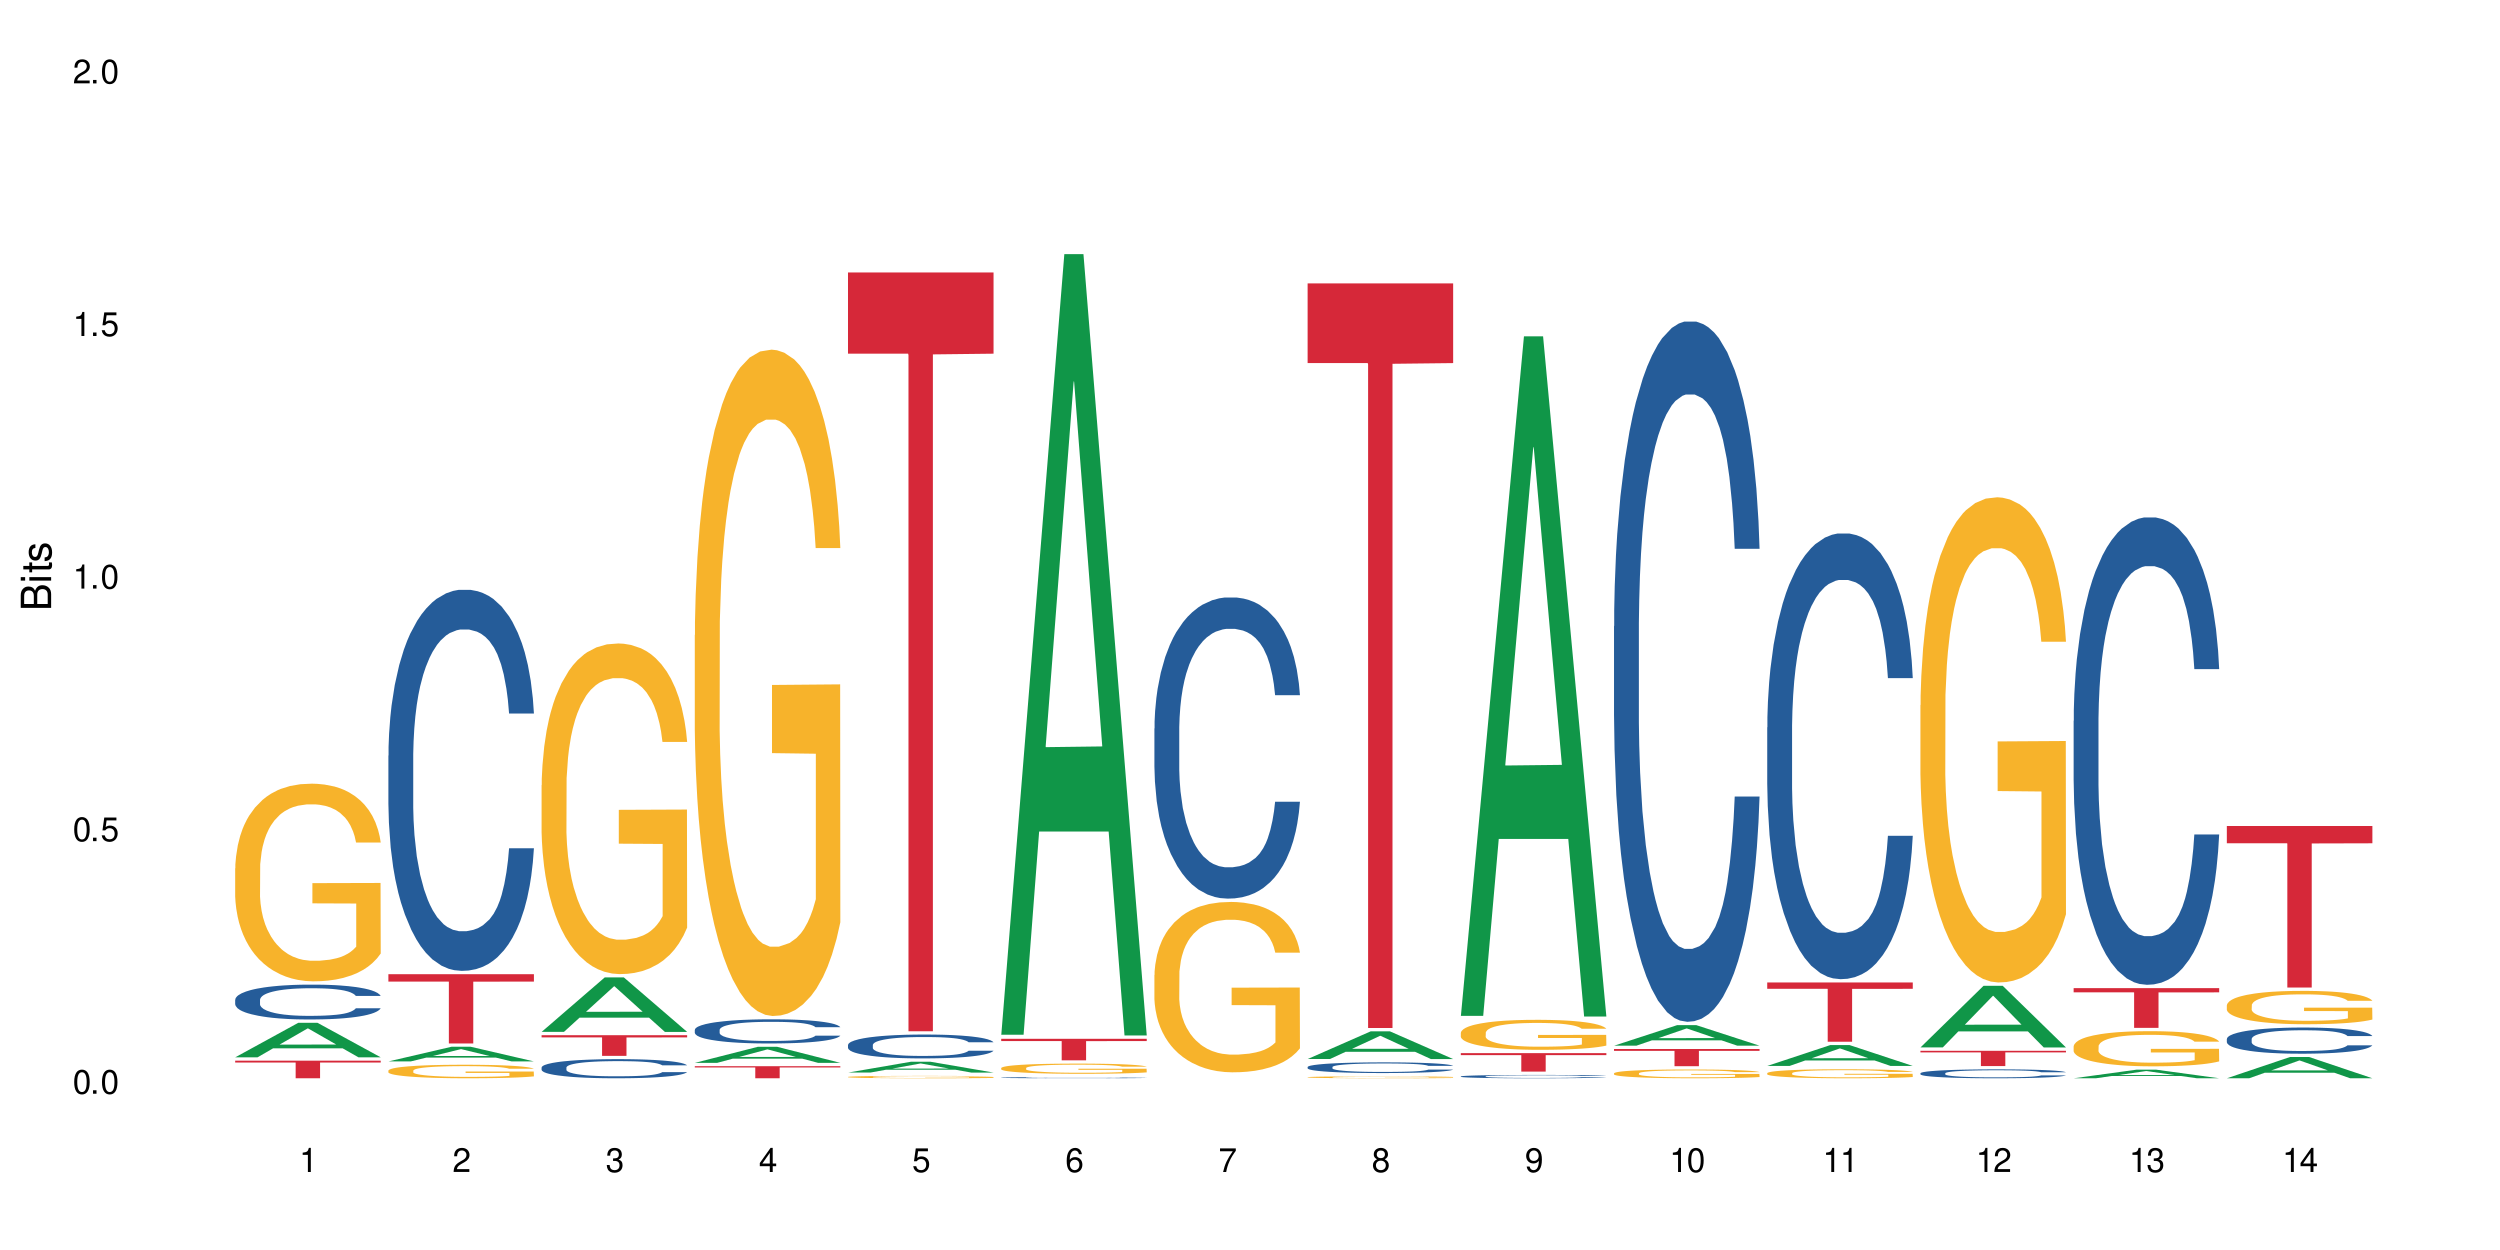 <?xml version="1.0" encoding="UTF-8"?>
<svg xmlns="http://www.w3.org/2000/svg" xmlns:xlink="http://www.w3.org/1999/xlink" width="720" height="360" viewBox="0 0 720 360">
<defs>
<g>
<g id="glyph-0-0">
</g>
<g id="glyph-0-1">
<path d="M 2.641 -6.938 C 2 -6.938 1.422 -6.656 1.078 -6.172 C 0.641 -5.562 0.406 -4.641 0.406 -3.359 C 0.406 -1.016 1.188 0.219 2.641 0.219 C 4.078 0.219 4.859 -1.016 4.859 -3.297 C 4.859 -4.641 4.656 -5.547 4.203 -6.172 C 3.844 -6.656 3.281 -6.938 2.641 -6.938 Z M 2.641 -6.188 C 3.547 -6.188 4 -5.25 4 -3.375 C 4 -1.406 3.562 -0.484 2.625 -0.484 C 1.734 -0.484 1.281 -1.438 1.281 -3.344 C 1.281 -5.25 1.734 -6.188 2.641 -6.188 Z M 2.641 -6.188 "/>
</g>
<g id="glyph-0-2">
<path d="M 1.828 -1 L 0.828 -1 L 0.828 0 L 1.828 0 Z M 1.828 -1 "/>
</g>
<g id="glyph-0-3">
<path d="M 4.562 -6.797 L 1.062 -6.797 L 0.547 -3.094 L 1.328 -3.094 C 1.719 -3.562 2.047 -3.734 2.578 -3.734 C 3.484 -3.734 4.062 -3.109 4.062 -2.094 C 4.062 -1.125 3.484 -0.531 2.578 -0.531 C 1.828 -0.531 1.375 -0.906 1.188 -1.672 L 0.328 -1.672 C 0.453 -1.109 0.547 -0.844 0.75 -0.594 C 1.125 -0.078 1.828 0.219 2.594 0.219 C 3.969 0.219 4.922 -0.781 4.922 -2.219 C 4.922 -3.562 4.031 -4.484 2.719 -4.484 C 2.25 -4.484 1.859 -4.359 1.469 -4.062 L 1.734 -5.969 L 4.562 -5.969 Z M 4.562 -6.797 "/>
</g>
<g id="glyph-0-4">
<path d="M 2.484 -4.938 L 2.484 0 L 3.328 0 L 3.328 -6.938 L 2.766 -6.938 C 2.469 -5.875 2.281 -5.734 0.984 -5.562 L 0.984 -4.938 Z M 2.484 -4.938 "/>
</g>
<g id="glyph-0-5">
<path d="M 4.859 -0.828 L 1.281 -0.828 C 1.359 -1.406 1.672 -1.781 2.5 -2.281 L 3.469 -2.828 C 4.406 -3.344 4.906 -4.062 4.906 -4.906 C 4.906 -5.484 4.672 -6.031 4.266 -6.406 C 3.859 -6.766 3.375 -6.938 2.719 -6.938 C 1.859 -6.938 1.219 -6.625 0.844 -6.031 C 0.609 -5.672 0.5 -5.234 0.484 -4.531 L 1.328 -4.531 C 1.359 -5.016 1.406 -5.281 1.531 -5.516 C 1.75 -5.938 2.188 -6.203 2.703 -6.203 C 3.469 -6.203 4.031 -5.641 4.031 -4.891 C 4.031 -4.344 3.719 -3.859 3.125 -3.516 L 2.234 -3 C 0.812 -2.172 0.406 -1.531 0.328 -0.016 L 4.859 -0.016 Z M 4.859 -0.828 "/>
</g>
<g id="glyph-0-6">
<path d="M 2.125 -3.188 L 2.578 -3.188 C 3.5 -3.188 3.984 -2.766 3.984 -1.922 C 3.984 -1.062 3.469 -0.531 2.594 -0.531 C 1.656 -0.531 1.203 -1 1.156 -2.016 L 0.312 -2.016 C 0.344 -1.453 0.438 -1.094 0.609 -0.781 C 0.953 -0.109 1.625 0.219 2.547 0.219 C 3.953 0.219 4.859 -0.625 4.859 -1.938 C 4.859 -2.828 4.516 -3.297 3.703 -3.594 C 4.344 -3.844 4.656 -4.328 4.656 -5.031 C 4.656 -6.219 3.875 -6.938 2.578 -6.938 C 1.203 -6.938 0.484 -6.172 0.453 -4.703 L 1.297 -4.703 C 1.312 -5.125 1.344 -5.359 1.453 -5.578 C 1.641 -5.969 2.062 -6.203 2.594 -6.203 C 3.344 -6.203 3.797 -5.75 3.797 -5 C 3.797 -4.516 3.609 -4.219 3.25 -4.047 C 3.016 -3.953 2.703 -3.922 2.125 -3.906 Z M 2.125 -3.188 "/>
</g>
<g id="glyph-0-7">
<path d="M 3.141 -1.672 L 3.141 0 L 3.984 0 L 3.984 -1.672 L 4.984 -1.672 L 4.984 -2.438 L 3.984 -2.438 L 3.984 -6.938 L 3.359 -6.938 L 0.266 -2.578 L 0.266 -1.672 Z M 3.141 -2.438 L 1 -2.438 L 3.141 -5.5 Z M 3.141 -2.438 "/>
</g>
<g id="glyph-0-8">
<path d="M 4.781 -5.125 C 4.609 -6.266 3.891 -6.938 2.844 -6.938 C 2.094 -6.938 1.422 -6.578 1.031 -5.953 C 0.594 -5.266 0.406 -4.422 0.406 -3.172 C 0.406 -2 0.578 -1.25 0.984 -0.641 C 1.359 -0.078 1.953 0.219 2.703 0.219 C 3.984 0.219 4.922 -0.75 4.922 -2.094 C 4.922 -3.375 4.062 -4.281 2.844 -4.281 C 2.172 -4.281 1.641 -4.031 1.281 -3.516 C 1.281 -5.234 1.828 -6.188 2.797 -6.188 C 3.391 -6.188 3.797 -5.797 3.938 -5.125 Z M 2.734 -3.531 C 3.547 -3.531 4.062 -2.953 4.062 -2.031 C 4.062 -1.156 3.484 -0.531 2.703 -0.531 C 1.922 -0.531 1.328 -1.188 1.328 -2.078 C 1.328 -2.938 1.906 -3.531 2.734 -3.531 Z M 2.734 -3.531 "/>
</g>
<g id="glyph-0-9">
<path d="M 4.984 -6.797 L 0.438 -6.797 L 0.438 -5.969 L 4.109 -5.969 C 2.5 -3.656 1.828 -2.234 1.328 0 L 2.219 0 C 2.594 -2.172 3.453 -4.047 4.984 -6.094 Z M 4.984 -6.797 "/>
</g>
<g id="glyph-0-10">
<path d="M 3.75 -3.656 C 4.469 -4.094 4.688 -4.438 4.688 -5.078 C 4.688 -6.172 3.844 -6.938 2.641 -6.938 C 1.438 -6.938 0.594 -6.172 0.594 -5.094 C 0.594 -4.438 0.812 -4.094 1.516 -3.656 C 0.734 -3.266 0.359 -2.703 0.359 -1.922 C 0.359 -0.656 1.281 0.219 2.641 0.219 C 3.984 0.219 4.922 -0.656 4.922 -1.922 C 4.922 -2.703 4.531 -3.266 3.75 -3.656 Z M 2.641 -6.188 C 3.359 -6.188 3.812 -5.75 3.812 -5.062 C 3.812 -4.406 3.344 -3.984 2.641 -3.984 C 1.922 -3.984 1.453 -4.406 1.453 -5.078 C 1.453 -5.75 1.922 -6.188 2.641 -6.188 Z M 2.641 -3.266 C 3.484 -3.266 4.062 -2.719 4.062 -1.906 C 4.062 -1.078 3.484 -0.531 2.625 -0.531 C 1.797 -0.531 1.219 -1.094 1.219 -1.906 C 1.219 -2.719 1.781 -3.266 2.641 -3.266 Z M 2.641 -3.266 "/>
</g>
<g id="glyph-0-11">
<path d="M 0.516 -1.578 C 0.672 -0.453 1.406 0.219 2.438 0.219 C 3.188 0.219 3.859 -0.141 4.266 -0.766 C 4.688 -1.453 4.891 -2.297 4.891 -3.547 C 4.891 -4.719 4.703 -5.453 4.312 -6.078 C 3.938 -6.641 3.344 -6.938 2.594 -6.938 C 1.297 -6.938 0.359 -5.969 0.359 -4.625 C 0.359 -3.344 1.234 -2.453 2.453 -2.453 C 3.094 -2.453 3.578 -2.672 4.016 -3.203 C 4 -1.484 3.469 -0.531 2.5 -0.531 C 1.906 -0.531 1.484 -0.906 1.359 -1.578 Z M 2.578 -6.203 C 3.375 -6.203 3.969 -5.531 3.969 -4.641 C 3.969 -3.797 3.391 -3.188 2.547 -3.188 C 1.734 -3.188 1.234 -3.766 1.234 -4.688 C 1.234 -5.562 1.797 -6.203 2.578 -6.203 Z M 2.578 -6.203 "/>
</g>
<g id="glyph-1-0">
</g>
<g id="glyph-1-1">
<path d="M 0 -0.953 L 0 -4.891 C 0 -5.719 -0.234 -6.344 -0.734 -6.797 C -1.188 -7.234 -1.812 -7.469 -2.5 -7.469 C -3.547 -7.469 -4.188 -7 -4.625 -5.875 C -4.984 -6.688 -5.625 -7.094 -6.531 -7.094 C -7.172 -7.094 -7.734 -6.859 -8.141 -6.391 C -8.562 -5.922 -8.75 -5.344 -8.75 -4.5 L -8.75 -0.953 Z M -4.984 -2.062 L -7.766 -2.062 L -7.766 -4.219 C -7.766 -4.844 -7.688 -5.203 -7.453 -5.5 C -7.219 -5.812 -6.859 -5.969 -6.375 -5.969 C -5.891 -5.969 -5.531 -5.812 -5.297 -5.5 C -5.062 -5.203 -4.984 -4.844 -4.984 -4.219 Z M -0.984 -2.062 L -4 -2.062 L -4 -4.781 C -4 -5.766 -3.438 -6.359 -2.484 -6.359 C -1.547 -6.359 -0.984 -5.766 -0.984 -4.781 Z M -0.984 -2.062 "/>
</g>
<g id="glyph-1-2">
<path d="M -6.281 -1.797 L -6.281 -0.797 L 0 -0.797 L 0 -1.797 Z M -8.75 -1.797 L -8.75 -0.797 L -7.484 -0.797 L -7.484 -1.797 Z M -8.75 -1.797 "/>
</g>
<g id="glyph-1-3">
<path d="M -6.281 -3.047 L -6.281 -2.016 L -8.016 -2.016 L -8.016 -1.016 L -6.281 -1.016 L -6.281 -0.172 L -5.469 -0.172 L -5.469 -1.016 L -0.719 -1.016 C -0.078 -1.016 0.281 -1.453 0.281 -2.234 C 0.281 -2.5 0.25 -2.719 0.188 -3.047 L -0.641 -3.047 C -0.609 -2.906 -0.594 -2.766 -0.594 -2.562 C -0.594 -2.141 -0.719 -2.016 -1.156 -2.016 L -5.469 -2.016 L -5.469 -3.047 Z M -6.281 -3.047 "/>
</g>
<g id="glyph-1-4">
<path d="M -4.531 -5.25 C -5.766 -5.25 -6.469 -4.422 -6.469 -2.969 C -6.469 -1.516 -5.719 -0.562 -4.547 -0.562 C -3.562 -0.562 -3.094 -1.062 -2.734 -2.562 L -2.516 -3.484 C -2.344 -4.188 -2.094 -4.469 -1.641 -4.469 C -1.047 -4.469 -0.641 -3.875 -0.641 -3 C -0.641 -2.453 -0.797 -2 -1.062 -1.75 C -1.25 -1.594 -1.422 -1.531 -1.875 -1.469 L -1.875 -0.406 C -0.422 -0.453 0.281 -1.266 0.281 -2.922 C 0.281 -4.5 -0.5 -5.516 -1.719 -5.516 C -2.656 -5.516 -3.172 -4.984 -3.469 -3.734 L -3.703 -2.766 C -3.891 -1.953 -4.156 -1.609 -4.594 -1.609 C -5.188 -1.609 -5.547 -2.125 -5.547 -2.938 C -5.547 -3.75 -5.203 -4.172 -4.531 -4.203 Z M -4.531 -5.25 "/>
</g>
</g>
</defs>
<rect x="-72" y="-36" width="864" height="432" fill="rgb(100%, 100%, 100%)" fill-opacity="1"/>
<path fill-rule="nonzero" fill="rgb(6.275%, 58.824%, 28.235%)" fill-opacity="1" d="M 67.73 304.504 L 67.777 304.492 L 85.914 294.562 L 91.422 294.562 L 109.648 304.512 L 103.242 304.512 L 98.676 301.914 L 78.656 301.914 L 74.18 304.504 L 67.73 304.504 L 80.582 300.84 L 96.84 300.832 L 88.734 296.188 L 88.645 296.18 L 88.555 296.207 L 80.539 300.832 L 80.582 300.84 Z M 67.73 304.504 "/>
<path fill-rule="nonzero" fill="rgb(14.51%, 36.078%, 60%)" fill-opacity="1" d="M 67.73 287.941 L 67.781 287.934 L 67.781 287.711 L 67.934 287.363 L 68.293 286.922 L 68.652 286.621 L 69.57 286.078 L 70.848 285.559 L 72.18 285.152 L 73.148 284.914 L 74.02 284.73 L 76.012 284.391 L 77.289 284.219 L 78.672 284.062 L 80.355 283.906 L 81.582 283.816 L 84.344 283.668 L 86.391 283.605 L 87.973 283.578 L 91.398 283.578 L 93.441 283.613 L 94.926 283.66 L 96.562 283.73 L 97.941 283.816 L 100.344 284.016 L 102.492 284.273 L 103.461 284.422 L 104.996 284.703 L 106.172 284.98 L 106.988 285.219 L 107.91 285.559 L 108.727 285.969 L 109.34 286.438 L 109.648 286.832 L 102.492 286.832 L 102.133 286.465 L 101.723 286.18 L 100.957 285.805 L 100.191 285.539 L 99.117 285.273 L 98.145 285.098 L 96.816 284.926 L 95.641 284.812 L 94.414 284.73 L 93.238 284.676 L 90.988 284.621 L 88.383 284.621 L 87.41 284.641 L 85.418 284.715 L 84.344 284.777 L 82.812 284.906 L 81.738 285.023 L 80.461 285.207 L 79.59 285.363 L 78.516 285.602 L 77.75 285.812 L 76.883 286.117 L 76.371 286.348 L 75.91 286.602 L 75.5 286.906 L 75.195 287.227 L 74.988 287.566 L 74.887 287.895 L 74.887 289.316 L 74.988 289.648 L 75.246 290.031 L 75.91 290.59 L 76.883 291.078 L 78.004 291.461 L 79.078 291.738 L 79.691 291.867 L 80.512 292.012 L 81.789 292.195 L 83.629 292.379 L 84.703 292.453 L 86.34 292.527 L 88.023 292.562 L 90.273 292.562 L 92.27 292.527 L 93.598 292.48 L 94.977 292.406 L 96.867 292.25 L 98.043 292.105 L 99.066 291.93 L 99.832 291.758 L 100.344 291.609 L 101.109 291.324 L 101.723 291.012 L 102.184 290.691 L 102.492 290.379 L 109.648 290.379 L 109.34 290.746 L 108.883 291.105 L 108.422 291.371 L 107.707 291.691 L 106.887 291.977 L 105.711 292.297 L 104.742 292.508 L 103.461 292.738 L 102.285 292.91 L 101.008 293.066 L 99.117 293.25 L 97.891 293.344 L 96.562 293.426 L 94.977 293.5 L 92.984 293.562 L 90.836 293.598 L 88.844 293.609 L 86.695 293.59 L 85.109 293.555 L 83.016 293.473 L 80.41 293.305 L 78.516 293.133 L 77.035 292.957 L 75.758 292.773 L 74.324 292.527 L 72.484 292.125 L 71.359 291.812 L 70.594 291.555 L 69.723 291.195 L 69.109 290.875 L 68.395 290.363 L 67.883 289.711 L 67.73 289.207 Z M 67.73 287.941 "/>
<path fill-rule="nonzero" fill="rgb(96.863%, 70.196%, 16.863%)" fill-opacity="1" d="M 67.73 250.078 L 67.781 250.027 L 67.781 248.988 L 67.988 246.648 L 68.496 243.426 L 69.164 240.773 L 69.879 238.695 L 70.34 237.602 L 71.105 236.043 L 71.77 234.898 L 73.457 232.559 L 75.602 230.375 L 76.777 229.441 L 78.109 228.555 L 80 227.566 L 80.867 227.203 L 83.527 226.371 L 86.543 225.852 L 89.863 225.695 L 91.398 225.75 L 93.496 225.957 L 96.355 226.527 L 97.992 227.047 L 99.27 227.566 L 100.602 228.246 L 102.234 229.285 L 103.77 230.531 L 104.996 231.777 L 106.223 233.34 L 107.246 235.004 L 108.113 236.82 L 108.883 239.004 L 109.34 240.824 L 109.648 242.645 L 102.543 242.645 L 102.133 240.824 L 101.672 239.422 L 100.906 237.707 L 100.141 236.457 L 99.375 235.469 L 97.941 234.117 L 96.715 233.285 L 95.18 232.559 L 93.699 232.09 L 92.012 231.777 L 90.988 231.676 L 88.281 231.676 L 85.828 232.039 L 84.395 232.457 L 83.375 232.871 L 81.941 233.652 L 81.074 234.273 L 80.562 234.691 L 79.027 236.301 L 78.004 237.758 L 77.445 238.746 L 76.727 240.305 L 76.215 241.707 L 75.652 243.789 L 75.348 245.348 L 74.938 248.883 L 74.887 258.242 L 75.039 260.215 L 75.348 262.348 L 75.758 264.219 L 76.371 266.195 L 76.984 267.703 L 78.059 269.73 L 78.977 271.082 L 79.691 271.965 L 81.074 273.371 L 81.637 273.836 L 82.965 274.773 L 84.344 275.5 L 86.031 276.125 L 87.309 276.438 L 89.355 276.695 L 91.961 276.695 L 95.027 276.383 L 96.969 275.969 L 98.301 275.555 L 99.168 275.188 L 100.242 274.617 L 101.008 274.098 L 101.723 273.523 L 102.594 272.641 L 102.594 260.215 L 89.969 260.164 L 89.969 254.344 L 109.598 254.289 L 109.648 274.617 L 108.574 276.02 L 107.246 277.371 L 105.969 278.414 L 104.637 279.297 L 102.746 280.285 L 101.215 280.906 L 98.863 281.637 L 96.715 282.102 L 94.465 282.414 L 92.473 282.57 L 90.121 282.625 L 88.023 282.52 L 85.777 282.207 L 83.988 281.793 L 82.352 281.27 L 80.715 280.594 L 78.672 279.504 L 77.34 278.621 L 75.961 277.527 L 74.582 276.23 L 73.355 274.824 L 72.535 273.734 L 71.719 272.484 L 70.848 270.926 L 70.031 269.16 L 69.418 267.547 L 68.855 265.727 L 68.445 264.012 L 68.039 261.672 L 67.832 259.801 L 67.73 258.188 Z M 67.73 250.078 "/>
<path fill-rule="nonzero" fill="rgb(83.922%, 15.686%, 22.353%)" fill-opacity="1" d="M 67.73 305.465 L 109.648 305.465 L 109.648 306.008 L 92.18 306.016 L 92.18 310.543 L 85.148 310.543 L 85.148 306.02 L 85.047 306.008 L 67.73 306.008 Z M 67.73 305.465 "/>
<path fill-rule="nonzero" fill="rgb(6.275%, 58.824%, 28.235%)" fill-opacity="1" d="M 111.855 305.688 L 111.898 305.684 L 130.035 301.465 L 135.543 301.465 L 153.77 305.691 L 147.367 305.691 L 142.801 304.59 L 122.781 304.59 L 118.301 305.688 L 111.855 305.688 L 124.707 304.133 L 140.961 304.129 L 132.855 302.156 L 132.766 302.152 L 132.68 302.164 L 124.66 304.129 L 124.707 304.133 Z M 111.855 305.688 "/>
<path fill-rule="nonzero" fill="rgb(14.51%, 36.078%, 60%)" fill-opacity="1" d="M 111.855 217.625 L 111.906 217.523 L 111.906 215.117 L 112.059 211.305 L 112.418 206.488 L 112.773 203.18 L 113.695 197.262 L 114.973 191.543 L 116.301 187.129 L 117.273 184.523 L 118.141 182.516 L 120.137 178.805 L 121.414 176.898 L 122.793 175.195 L 124.48 173.488 L 125.707 172.484 L 128.469 170.883 L 130.512 170.18 L 132.098 169.879 L 135.523 169.879 L 137.566 170.277 L 139.047 170.781 L 140.684 171.582 L 142.066 172.484 L 144.469 174.691 L 146.613 177.5 L 147.586 179.105 L 149.117 182.215 L 150.293 185.227 L 151.113 187.832 L 152.031 191.543 L 152.852 196.059 L 153.465 201.172 L 153.77 205.488 L 146.613 205.488 L 146.258 201.473 L 145.848 198.363 L 145.082 194.254 L 144.312 191.344 L 143.242 188.434 L 142.27 186.527 L 140.941 184.621 L 139.766 183.418 L 138.539 182.516 L 137.363 181.914 L 135.113 181.312 L 132.504 181.312 L 131.535 181.512 L 129.539 182.316 L 128.469 183.02 L 126.934 184.422 L 125.859 185.727 L 124.582 187.73 L 123.715 189.438 L 122.641 192.047 L 121.875 194.352 L 121.004 197.664 L 120.492 200.172 L 120.031 202.98 L 119.625 206.289 L 119.316 209.801 L 119.113 213.512 L 119.012 217.121 L 119.012 232.668 L 119.113 236.281 L 119.367 240.492 L 120.031 246.613 L 121.004 251.93 L 122.129 256.141 L 123.203 259.148 L 123.816 260.555 L 124.633 262.16 L 125.91 264.164 L 127.75 266.172 L 128.824 266.973 L 130.461 267.777 L 132.148 268.176 L 134.398 268.176 L 136.391 267.777 L 137.719 267.273 L 139.102 266.473 L 140.992 264.766 L 142.168 263.164 L 143.188 261.258 L 143.957 259.352 L 144.469 257.746 L 145.234 254.637 L 145.848 251.227 L 146.309 247.715 L 146.613 244.305 L 153.77 244.305 L 153.465 248.316 L 153.004 252.23 L 152.543 255.137 L 151.828 258.648 L 151.012 261.758 L 149.836 265.27 L 148.863 267.574 L 147.586 270.082 L 146.41 271.988 L 145.133 273.695 L 143.242 275.699 L 142.012 276.703 L 140.684 277.605 L 139.102 278.41 L 137.105 279.109 L 134.961 279.512 L 132.965 279.613 L 130.82 279.41 L 129.234 279.012 L 127.137 278.109 L 124.531 276.301 L 122.641 274.395 L 121.156 272.492 L 119.879 270.484 L 118.449 267.777 L 116.609 263.363 L 115.484 259.953 L 114.715 257.145 L 113.848 253.23 L 113.234 249.723 L 112.52 244.105 L 112.008 236.984 L 111.855 231.465 Z M 111.855 217.625 "/>
<path fill-rule="nonzero" fill="rgb(96.863%, 70.196%, 16.863%)" fill-opacity="1" d="M 111.855 308.316 L 111.906 308.312 L 111.906 308.238 L 112.109 308.078 L 112.621 307.859 L 113.285 307.676 L 114 307.535 L 114.461 307.461 L 115.227 307.355 L 115.891 307.277 L 117.578 307.117 L 119.727 306.965 L 120.902 306.902 L 122.23 306.84 L 124.121 306.773 L 124.992 306.75 L 127.648 306.691 L 130.664 306.656 L 133.988 306.645 L 135.523 306.648 L 137.617 306.664 L 140.48 306.703 L 142.117 306.738 L 143.395 306.773 L 144.723 306.82 L 146.359 306.891 L 147.891 306.977 L 149.117 307.062 L 150.348 307.168 L 151.367 307.281 L 152.238 307.406 L 153.004 307.555 L 153.465 307.68 L 153.77 307.805 L 146.664 307.805 L 146.258 307.68 L 145.797 307.586 L 145.031 307.469 L 144.262 307.383 L 143.496 307.316 L 142.066 307.223 L 140.84 307.164 L 139.305 307.117 L 137.82 307.082 L 136.137 307.062 L 135.113 307.055 L 132.402 307.055 L 129.949 307.078 L 128.52 307.109 L 127.496 307.137 L 126.066 307.191 L 125.195 307.234 L 124.684 307.262 L 123.152 307.371 L 122.129 307.473 L 121.566 307.539 L 120.852 307.645 L 120.34 307.742 L 119.777 307.883 L 119.469 307.992 L 119.062 308.234 L 119.012 308.875 L 119.164 309.008 L 119.469 309.156 L 119.879 309.281 L 120.492 309.418 L 121.105 309.523 L 122.18 309.66 L 123.102 309.754 L 123.816 309.812 L 125.195 309.91 L 125.758 309.941 L 127.086 310.004 L 128.469 310.055 L 130.152 310.098 L 131.434 310.121 L 133.477 310.137 L 136.082 310.137 L 139.152 310.117 L 141.094 310.086 L 142.422 310.059 L 143.293 310.035 L 144.363 309.996 L 145.133 309.961 L 145.848 309.922 L 146.715 309.859 L 146.715 309.008 L 134.09 309.004 L 134.09 308.605 L 153.719 308.602 L 153.77 309.996 L 152.699 310.09 L 151.367 310.184 L 150.09 310.254 L 148.762 310.316 L 146.871 310.383 L 145.336 310.426 L 142.984 310.477 L 140.84 310.508 L 138.59 310.527 L 136.594 310.539 L 134.242 310.543 L 132.148 310.535 L 129.898 310.516 L 128.109 310.484 L 126.473 310.449 L 124.84 310.406 L 122.793 310.328 L 121.465 310.27 L 120.082 310.195 L 118.703 310.105 L 117.477 310.008 L 116.66 309.934 L 115.84 309.848 L 114.973 309.742 L 114.152 309.621 L 113.539 309.512 L 112.98 309.387 L 112.57 309.27 L 112.16 309.109 L 111.957 308.98 L 111.855 308.871 Z M 111.855 308.316 "/>
<path fill-rule="nonzero" fill="rgb(83.922%, 15.686%, 22.353%)" fill-opacity="1" d="M 111.855 280.566 L 153.77 280.566 L 153.77 282.699 L 136.301 282.719 L 136.301 300.512 L 129.273 300.512 L 129.273 282.738 L 129.172 282.699 L 111.855 282.699 Z M 111.855 280.566 "/>
<path fill-rule="nonzero" fill="rgb(6.275%, 58.824%, 28.235%)" fill-opacity="1" d="M 155.977 297.176 L 156.023 297.16 L 174.16 281.496 L 179.668 281.496 L 197.895 297.188 L 191.488 297.188 L 186.922 293.094 L 166.902 293.094 L 162.426 297.176 L 155.977 297.176 L 168.828 291.398 L 185.086 291.383 L 176.98 284.062 L 176.891 284.047 L 176.801 284.09 L 168.785 291.383 L 168.828 291.398 Z M 155.977 297.176 "/>
<path fill-rule="nonzero" fill="rgb(14.51%, 36.078%, 60%)" fill-opacity="1" d="M 155.977 307.434 L 156.027 307.43 L 156.027 307.309 L 156.18 307.117 L 156.539 306.875 L 156.898 306.711 L 157.816 306.414 L 159.094 306.125 L 160.426 305.906 L 161.395 305.773 L 162.266 305.672 L 164.258 305.488 L 165.535 305.391 L 166.918 305.305 L 168.602 305.223 L 169.828 305.172 L 172.59 305.09 L 174.637 305.055 L 176.219 305.039 L 179.645 305.039 L 181.688 305.059 L 183.172 305.086 L 184.809 305.125 L 186.188 305.172 L 188.59 305.281 L 190.738 305.422 L 191.707 305.504 L 193.242 305.66 L 194.418 305.809 L 195.234 305.941 L 196.156 306.125 L 196.973 306.352 L 197.586 306.609 L 197.895 306.824 L 190.738 306.824 L 190.379 306.625 L 189.969 306.469 L 189.203 306.262 L 188.438 306.117 L 187.363 305.969 L 186.391 305.875 L 185.062 305.781 L 183.887 305.719 L 182.66 305.672 L 181.484 305.645 L 179.234 305.613 L 176.629 305.613 L 175.656 305.625 L 173.664 305.664 L 172.59 305.699 L 171.059 305.77 L 169.984 305.836 L 168.707 305.934 L 167.836 306.02 L 166.762 306.152 L 165.996 306.266 L 165.129 306.434 L 164.617 306.559 L 164.156 306.699 L 163.746 306.867 L 163.441 307.043 L 163.234 307.227 L 163.133 307.41 L 163.133 308.188 L 163.234 308.371 L 163.492 308.582 L 164.156 308.887 L 165.129 309.156 L 166.25 309.367 L 167.324 309.516 L 167.938 309.586 L 168.758 309.668 L 170.035 309.77 L 171.875 309.867 L 172.949 309.91 L 174.582 309.949 L 176.27 309.969 L 178.52 309.969 L 180.512 309.949 L 181.844 309.926 L 183.223 309.883 L 185.113 309.797 L 186.289 309.719 L 187.312 309.621 L 188.078 309.527 L 188.59 309.445 L 189.355 309.289 L 189.969 309.121 L 190.43 308.945 L 190.738 308.773 L 197.895 308.773 L 197.586 308.973 L 197.129 309.168 L 196.668 309.316 L 195.953 309.492 L 195.133 309.648 L 193.957 309.824 L 192.988 309.941 L 191.707 310.066 L 190.531 310.16 L 189.254 310.246 L 187.363 310.348 L 186.137 310.398 L 184.809 310.441 L 183.223 310.484 L 181.23 310.52 L 179.082 310.539 L 177.09 310.543 L 174.941 310.531 L 173.355 310.512 L 171.262 310.469 L 168.652 310.379 L 166.762 310.281 L 165.281 310.188 L 164.004 310.086 L 162.57 309.949 L 160.73 309.727 L 159.605 309.559 L 158.84 309.418 L 157.969 309.219 L 157.355 309.043 L 156.641 308.762 L 156.129 308.406 L 155.977 308.129 Z M 155.977 307.434 "/>
<path fill-rule="nonzero" fill="rgb(96.863%, 70.196%, 16.863%)" fill-opacity="1" d="M 155.977 226.102 L 156.027 226.016 L 156.027 224.277 L 156.234 220.363 L 156.742 214.973 L 157.41 210.535 L 158.125 207.059 L 158.582 205.23 L 159.352 202.621 L 160.016 200.707 L 161.703 196.797 L 163.848 193.141 L 165.023 191.578 L 166.355 190.098 L 168.246 188.445 L 169.113 187.836 L 171.773 186.445 L 174.789 185.574 L 178.109 185.316 L 179.645 185.402 L 181.742 185.75 L 184.602 186.707 L 186.238 187.578 L 187.516 188.445 L 188.848 189.578 L 190.48 191.316 L 192.016 193.402 L 193.242 195.492 L 194.469 198.098 L 195.492 200.883 L 196.359 203.926 L 197.129 207.578 L 197.586 210.621 L 197.895 213.668 L 190.789 213.668 L 190.379 210.621 L 189.918 208.273 L 189.152 205.406 L 188.387 203.316 L 187.617 201.664 L 186.188 199.402 L 184.961 198.012 L 183.426 196.797 L 181.945 196.012 L 180.258 195.492 L 179.234 195.316 L 176.527 195.316 L 174.074 195.926 L 172.641 196.621 L 171.617 197.316 L 170.188 198.621 L 169.32 199.664 L 168.809 200.359 L 167.273 203.055 L 166.25 205.492 L 165.688 207.145 L 164.973 209.754 L 164.461 212.102 L 163.898 215.578 L 163.594 218.188 L 163.184 224.102 L 163.133 239.758 L 163.285 243.062 L 163.594 246.629 L 164.004 249.758 L 164.617 253.062 L 165.23 255.586 L 166.305 258.977 L 167.223 261.238 L 167.938 262.715 L 169.32 265.066 L 169.883 265.848 L 171.211 267.414 L 172.59 268.629 L 174.277 269.672 L 175.555 270.195 L 177.602 270.629 L 180.207 270.629 L 183.273 270.109 L 185.215 269.414 L 186.547 268.719 L 187.414 268.109 L 188.488 267.152 L 189.254 266.281 L 189.969 265.324 L 190.84 263.848 L 190.84 243.062 L 178.215 242.977 L 178.215 233.234 L 197.844 233.148 L 197.895 267.152 L 196.82 269.5 L 195.492 271.762 L 194.215 273.5 L 192.883 274.98 L 190.992 276.633 L 189.461 277.676 L 187.109 278.891 L 184.961 279.676 L 182.711 280.195 L 180.719 280.457 L 178.367 280.543 L 176.27 280.371 L 174.023 279.848 L 172.234 279.152 L 170.598 278.285 L 168.961 277.152 L 166.918 275.328 L 165.586 273.848 L 164.207 272.023 L 162.828 269.848 L 161.602 267.5 L 160.781 265.672 L 159.965 263.586 L 159.094 260.977 L 158.277 258.02 L 157.664 255.324 L 157.102 252.281 L 156.691 249.41 L 156.285 245.496 L 156.078 242.367 L 155.977 239.672 Z M 155.977 226.102 "/>
<path fill-rule="nonzero" fill="rgb(83.922%, 15.686%, 22.353%)" fill-opacity="1" d="M 155.977 298.141 L 197.895 298.141 L 197.895 298.777 L 180.426 298.785 L 180.426 304.086 L 173.395 304.086 L 173.395 298.789 L 173.293 298.777 L 155.977 298.777 Z M 155.977 298.141 "/>
<path fill-rule="nonzero" fill="rgb(6.275%, 58.824%, 28.235%)" fill-opacity="1" d="M 200.102 306.102 L 200.145 306.098 L 218.281 301.473 L 223.789 301.473 L 242.016 306.105 L 235.613 306.105 L 231.047 304.898 L 211.027 304.898 L 206.547 306.102 L 200.102 306.102 L 212.953 304.398 L 229.207 304.391 L 221.102 302.23 L 221.012 302.227 L 220.926 302.238 L 212.906 304.391 L 212.953 304.398 Z M 200.102 306.102 "/>
<path fill-rule="nonzero" fill="rgb(14.51%, 36.078%, 60%)" fill-opacity="1" d="M 200.102 296.594 L 200.152 296.586 L 200.152 296.434 L 200.305 296.191 L 200.664 295.887 L 201.02 295.676 L 201.941 295.301 L 203.219 294.938 L 204.547 294.66 L 205.52 294.492 L 206.387 294.367 L 208.383 294.133 L 209.66 294.012 L 211.039 293.902 L 212.727 293.793 L 213.953 293.73 L 216.715 293.629 L 218.758 293.586 L 220.344 293.566 L 223.77 293.566 L 225.812 293.59 L 227.293 293.621 L 228.93 293.672 L 230.312 293.73 L 232.715 293.871 L 234.859 294.047 L 235.832 294.152 L 237.363 294.348 L 238.539 294.539 L 239.359 294.703 L 240.277 294.938 L 241.098 295.227 L 241.711 295.551 L 242.016 295.824 L 234.859 295.824 L 234.504 295.566 L 234.094 295.371 L 233.328 295.109 L 232.559 294.926 L 231.488 294.742 L 230.516 294.621 L 229.188 294.5 L 228.012 294.422 L 226.785 294.367 L 225.609 294.328 L 223.359 294.289 L 220.75 294.289 L 219.781 294.305 L 217.785 294.355 L 216.715 294.398 L 215.18 294.488 L 214.105 294.57 L 212.828 294.695 L 211.961 294.805 L 210.887 294.969 L 210.117 295.117 L 209.25 295.328 L 208.738 295.484 L 208.277 295.664 L 207.871 295.875 L 207.562 296.098 L 207.359 296.332 L 207.258 296.559 L 207.258 297.547 L 207.359 297.773 L 207.613 298.043 L 208.277 298.43 L 209.25 298.766 L 210.375 299.035 L 211.449 299.223 L 212.062 299.312 L 212.879 299.414 L 214.156 299.543 L 215.996 299.668 L 217.07 299.719 L 218.707 299.77 L 220.395 299.797 L 222.645 299.797 L 224.637 299.77 L 225.965 299.738 L 227.348 299.688 L 229.238 299.578 L 230.414 299.477 L 231.434 299.359 L 232.203 299.238 L 232.715 299.137 L 233.48 298.938 L 234.094 298.723 L 234.555 298.5 L 234.859 298.281 L 242.016 298.281 L 241.711 298.539 L 241.25 298.785 L 240.789 298.969 L 240.074 299.191 L 239.258 299.391 L 238.082 299.613 L 237.109 299.758 L 235.832 299.918 L 234.656 300.039 L 233.379 300.145 L 231.488 300.273 L 230.258 300.336 L 228.93 300.395 L 227.348 300.445 L 225.352 300.488 L 223.207 300.516 L 221.211 300.52 L 219.066 300.508 L 217.48 300.484 L 215.383 300.426 L 212.777 300.312 L 210.887 300.191 L 209.402 300.07 L 208.125 299.941 L 206.695 299.77 L 204.855 299.492 L 203.73 299.273 L 202.961 299.098 L 202.094 298.848 L 201.48 298.625 L 200.766 298.27 L 200.254 297.82 L 200.102 297.469 Z M 200.102 296.594 "/>
<path fill-rule="nonzero" fill="rgb(96.863%, 70.196%, 16.863%)" fill-opacity="1" d="M 200.102 182.898 L 200.152 182.723 L 200.152 179.215 L 200.355 171.328 L 200.867 160.465 L 201.531 151.523 L 202.246 144.516 L 202.707 140.832 L 203.473 135.574 L 204.137 131.719 L 205.824 123.832 L 207.973 116.473 L 209.148 113.316 L 210.477 110.336 L 212.367 107.008 L 213.238 105.781 L 215.895 102.977 L 218.91 101.223 L 222.234 100.699 L 223.77 100.875 L 225.863 101.574 L 228.727 103.504 L 230.363 105.254 L 231.641 107.008 L 232.969 109.285 L 234.605 112.793 L 236.137 116.996 L 237.363 121.203 L 238.594 126.461 L 239.613 132.07 L 240.484 138.203 L 241.25 145.566 L 241.711 151.699 L 242.016 157.836 L 234.91 157.836 L 234.504 151.699 L 234.043 146.969 L 233.277 141.184 L 232.508 136.977 L 231.742 133.648 L 230.312 129.09 L 229.082 126.285 L 227.551 123.832 L 226.066 122.254 L 224.383 121.203 L 223.359 120.855 L 220.648 120.855 L 218.195 122.082 L 216.766 123.484 L 215.742 124.883 L 214.312 127.512 L 213.441 129.617 L 212.93 131.02 L 211.398 136.453 L 210.375 141.359 L 209.812 144.691 L 209.098 149.949 L 208.586 154.68 L 208.023 161.691 L 207.715 166.949 L 207.309 178.867 L 207.258 210.414 L 207.41 217.074 L 207.715 224.258 L 208.125 230.57 L 208.738 237.23 L 209.352 242.312 L 210.426 249.148 L 211.348 253.703 L 212.062 256.684 L 213.441 261.414 L 214.004 262.992 L 215.332 266.148 L 216.715 268.602 L 218.398 270.703 L 219.68 271.758 L 221.723 272.633 L 224.328 272.633 L 227.398 271.582 L 229.34 270.18 L 230.668 268.777 L 231.539 267.551 L 232.609 265.621 L 233.379 263.867 L 234.094 261.941 L 234.961 258.961 L 234.961 217.074 L 222.336 216.898 L 222.336 197.27 L 241.965 197.094 L 242.016 265.621 L 240.941 270.355 L 239.613 274.91 L 238.336 278.414 L 237.008 281.395 L 235.117 284.727 L 233.582 286.828 L 231.23 289.281 L 229.082 290.859 L 226.836 291.91 L 224.84 292.438 L 222.488 292.613 L 220.395 292.262 L 218.145 291.211 L 216.355 289.809 L 214.719 288.055 L 213.082 285.777 L 211.039 282.098 L 209.711 279.117 L 208.328 275.438 L 206.949 271.055 L 205.723 266.324 L 204.906 262.641 L 204.086 258.438 L 203.219 253.18 L 202.398 247.219 L 201.785 241.785 L 201.223 235.652 L 200.816 229.867 L 200.406 221.98 L 200.203 215.672 L 200.102 210.238 Z M 200.102 182.898 "/>
<path fill-rule="nonzero" fill="rgb(83.922%, 15.686%, 22.353%)" fill-opacity="1" d="M 200.102 307.059 L 242.016 307.059 L 242.016 307.434 L 224.547 307.438 L 224.547 310.543 L 217.52 310.543 L 217.52 307.438 L 217.418 307.434 L 200.102 307.434 Z M 200.102 307.059 "/>
<path fill-rule="nonzero" fill="rgb(6.275%, 58.824%, 28.235%)" fill-opacity="1" d="M 244.223 308.898 L 244.27 308.898 L 262.406 305.773 L 267.914 305.773 L 286.141 308.902 L 279.734 308.902 L 275.168 308.086 L 255.148 308.086 L 250.672 308.898 L 244.223 308.898 L 257.074 307.75 L 273.332 307.746 L 265.227 306.285 L 265.137 306.281 L 265.047 306.293 L 257.031 307.746 L 257.074 307.75 Z M 244.223 308.898 "/>
<path fill-rule="nonzero" fill="rgb(14.51%, 36.078%, 60%)" fill-opacity="1" d="M 244.223 300.941 L 244.273 300.934 L 244.273 300.785 L 244.426 300.547 L 244.785 300.242 L 245.145 300.035 L 246.062 299.668 L 247.34 299.309 L 248.672 299.031 L 249.641 298.871 L 250.512 298.742 L 252.504 298.512 L 253.781 298.391 L 255.164 298.285 L 256.848 298.18 L 258.074 298.117 L 260.836 298.016 L 262.883 297.973 L 264.465 297.953 L 267.891 297.953 L 269.934 297.977 L 271.418 298.008 L 273.055 298.059 L 274.434 298.117 L 276.836 298.254 L 278.984 298.43 L 279.953 298.531 L 281.488 298.727 L 282.664 298.914 L 283.48 299.078 L 284.402 299.309 L 285.219 299.59 L 285.832 299.91 L 286.141 300.18 L 278.984 300.18 L 278.625 299.93 L 278.215 299.734 L 277.449 299.477 L 276.684 299.297 L 275.609 299.113 L 274.637 298.996 L 273.309 298.875 L 272.133 298.801 L 270.906 298.742 L 269.73 298.707 L 267.48 298.668 L 264.875 298.668 L 263.902 298.68 L 261.91 298.73 L 260.836 298.773 L 259.305 298.863 L 258.23 298.945 L 256.953 299.07 L 256.082 299.176 L 255.008 299.34 L 254.242 299.484 L 253.371 299.691 L 252.863 299.848 L 252.402 300.023 L 251.992 300.23 L 251.688 300.453 L 251.48 300.684 L 251.379 300.91 L 251.379 301.883 L 251.48 302.109 L 251.738 302.371 L 252.402 302.754 L 253.371 303.09 L 254.496 303.352 L 255.57 303.539 L 256.184 303.629 L 257.004 303.727 L 258.281 303.855 L 260.121 303.98 L 261.195 304.031 L 262.828 304.078 L 264.516 304.105 L 266.766 304.105 L 268.758 304.078 L 270.09 304.047 L 271.469 304 L 273.359 303.891 L 274.535 303.793 L 275.559 303.672 L 276.324 303.551 L 276.836 303.453 L 277.602 303.258 L 278.215 303.043 L 278.676 302.824 L 278.984 302.609 L 286.141 302.609 L 285.832 302.863 L 285.371 303.105 L 284.914 303.289 L 284.195 303.508 L 283.379 303.703 L 282.203 303.922 L 281.23 304.066 L 279.953 304.223 L 278.777 304.344 L 277.5 304.449 L 275.609 304.574 L 274.383 304.641 L 273.055 304.695 L 271.469 304.746 L 269.477 304.789 L 267.328 304.816 L 265.336 304.82 L 263.188 304.809 L 261.602 304.781 L 259.508 304.727 L 256.898 304.613 L 255.008 304.496 L 253.527 304.375 L 252.25 304.25 L 250.816 304.078 L 248.977 303.805 L 247.852 303.59 L 247.086 303.414 L 246.215 303.168 L 245.602 302.949 L 244.887 302.598 L 244.375 302.152 L 244.223 301.809 Z M 244.223 300.941 "/>
<path fill-rule="nonzero" fill="rgb(96.863%, 70.196%, 16.863%)" fill-opacity="1" d="M 244.223 310.152 L 244.273 310.148 L 244.273 310.137 L 244.477 310.109 L 244.988 310.07 L 245.652 310.039 L 246.371 310.012 L 246.828 310 L 247.598 309.98 L 248.262 309.969 L 249.949 309.938 L 252.094 309.914 L 253.27 309.902 L 254.602 309.891 L 256.492 309.879 L 257.359 309.875 L 260.02 309.863 L 263.035 309.859 L 266.355 309.855 L 267.891 309.855 L 269.988 309.859 L 272.848 309.867 L 274.484 309.871 L 275.762 309.879 L 277.094 309.887 L 278.727 309.898 L 280.262 309.914 L 281.488 309.93 L 282.715 309.949 L 283.738 309.969 L 284.605 309.992 L 285.371 310.016 L 285.832 310.039 L 286.141 310.062 L 279.035 310.062 L 278.625 310.039 L 278.164 310.023 L 277.398 310 L 276.633 309.984 L 275.863 309.973 L 274.434 309.957 L 273.207 309.949 L 271.672 309.938 L 270.191 309.934 L 268.504 309.93 L 264.773 309.93 L 262.32 309.934 L 260.887 309.938 L 259.863 309.941 L 258.434 309.953 L 257.566 309.961 L 257.055 309.965 L 255.52 309.984 L 254.496 310 L 253.934 310.016 L 253.219 310.031 L 252.707 310.051 L 252.145 310.074 L 251.84 310.094 L 251.43 310.137 L 251.379 310.25 L 251.531 310.273 L 251.84 310.297 L 252.25 310.32 L 252.863 310.344 L 253.477 310.363 L 254.547 310.387 L 255.469 310.402 L 256.184 310.414 L 257.566 310.43 L 258.129 310.438 L 259.457 310.449 L 260.836 310.457 L 262.523 310.465 L 263.801 310.469 L 265.848 310.473 L 268.453 310.473 L 271.52 310.469 L 273.461 310.461 L 274.793 310.457 L 275.66 310.453 L 276.734 310.445 L 277.5 310.441 L 278.215 310.434 L 279.086 310.422 L 279.086 310.273 L 266.461 310.273 L 266.461 310.203 L 286.09 310.203 L 286.141 310.445 L 285.066 310.465 L 283.738 310.48 L 282.461 310.492 L 281.129 310.504 L 279.238 310.516 L 277.707 310.523 L 275.355 310.531 L 273.207 310.535 L 270.957 310.539 L 268.965 310.543 L 264.516 310.543 L 262.27 310.539 L 260.477 310.531 L 258.844 310.527 L 257.207 310.52 L 255.164 310.504 L 253.832 310.496 L 251.074 310.465 L 249.848 310.449 L 249.027 310.438 L 248.211 310.422 L 247.34 310.402 L 246.523 310.379 L 245.91 310.359 L 245.348 310.34 L 244.938 310.32 L 244.531 310.289 L 244.324 310.27 L 244.223 310.25 Z M 244.223 310.152 "/>
<path fill-rule="nonzero" fill="rgb(83.922%, 15.686%, 22.353%)" fill-opacity="1" d="M 244.223 78.469 L 286.141 78.469 L 286.141 101.859 L 268.672 102.066 L 268.672 297 L 261.641 297 L 261.641 102.27 L 261.539 101.859 L 244.223 101.859 Z M 244.223 78.469 "/>
<path fill-rule="nonzero" fill="rgb(6.275%, 58.824%, 28.235%)" fill-opacity="1" d="M 288.348 298.004 L 288.391 297.793 L 306.527 73.199 L 312.035 73.199 L 330.262 298.215 L 323.859 298.215 L 319.289 239.48 L 299.273 239.48 L 294.793 298.004 L 288.348 298.004 L 301.199 215.18 L 317.453 214.969 L 309.348 109.961 L 309.258 109.75 L 309.172 110.383 L 301.152 214.969 L 301.199 215.18 Z M 288.348 298.004 "/>
<path fill-rule="nonzero" fill="rgb(14.51%, 36.078%, 60%)" fill-opacity="1" d="M 288.348 310.355 L 288.398 310.355 L 288.398 310.348 L 288.551 310.336 L 288.906 310.32 L 289.266 310.312 L 290.188 310.293 L 291.465 310.277 L 292.793 310.262 L 293.766 310.254 L 294.633 310.25 L 296.629 310.238 L 297.906 310.23 L 299.285 310.227 L 300.973 310.223 L 302.199 310.219 L 304.961 310.215 L 307.004 310.211 L 314.059 310.211 L 315.539 310.215 L 317.176 310.215 L 318.559 310.219 L 320.961 310.227 L 323.105 310.234 L 324.078 310.238 L 325.609 310.25 L 326.785 310.258 L 327.605 310.266 L 328.523 310.277 L 329.344 310.289 L 329.957 310.305 L 330.262 310.32 L 323.105 310.32 L 322.75 310.305 L 322.34 310.297 L 321.574 310.285 L 320.805 310.277 L 319.73 310.266 L 318.762 310.262 L 317.434 310.254 L 316.258 310.25 L 315.031 310.25 L 313.855 310.246 L 308.027 310.246 L 306.031 310.25 L 304.961 310.25 L 303.426 310.254 L 302.352 310.258 L 301.074 310.266 L 300.207 310.27 L 299.133 310.277 L 298.363 310.285 L 297.496 310.297 L 296.984 310.301 L 296.523 310.312 L 296.117 310.32 L 295.809 310.332 L 295.605 310.344 L 295.504 310.355 L 295.504 310.402 L 295.605 310.41 L 295.859 310.426 L 296.523 310.441 L 297.496 310.461 L 298.621 310.473 L 299.695 310.48 L 300.309 310.484 L 301.125 310.492 L 302.402 310.496 L 304.242 310.504 L 305.316 310.504 L 306.953 310.508 L 312.883 310.508 L 314.211 310.504 L 315.594 310.504 L 317.484 310.5 L 318.66 310.492 L 319.68 310.488 L 320.449 310.48 L 320.961 310.477 L 321.727 310.469 L 322.34 310.457 L 322.801 310.445 L 323.105 310.438 L 330.262 310.438 L 329.957 310.449 L 329.496 310.461 L 329.035 310.469 L 328.32 310.48 L 327.504 310.488 L 326.328 310.5 L 325.355 310.508 L 324.078 310.516 L 322.902 310.52 L 321.625 310.523 L 319.73 310.531 L 318.504 310.535 L 317.176 310.535 L 315.594 310.539 L 313.598 310.543 L 305.727 310.543 L 303.629 310.539 L 301.023 310.531 L 299.133 310.527 L 297.648 310.523 L 296.371 310.516 L 294.941 310.508 L 293.102 310.492 L 291.977 310.484 L 291.207 310.477 L 290.34 310.465 L 289.727 310.453 L 289.012 310.438 L 288.5 310.414 L 288.348 310.398 Z M 288.348 310.355 "/>
<path fill-rule="nonzero" fill="rgb(96.863%, 70.196%, 16.863%)" fill-opacity="1" d="M 288.348 307.578 L 288.398 307.574 L 288.398 307.52 L 288.602 307.402 L 289.113 307.234 L 289.777 307.098 L 290.492 306.988 L 290.953 306.934 L 291.719 306.852 L 292.383 306.793 L 294.07 306.672 L 296.219 306.559 L 297.395 306.512 L 298.723 306.465 L 300.613 306.414 L 301.484 306.398 L 304.141 306.355 L 307.156 306.328 L 310.48 306.32 L 312.012 306.32 L 314.109 306.332 L 316.973 306.363 L 318.609 306.391 L 319.887 306.414 L 321.215 306.449 L 322.852 306.504 L 324.383 306.57 L 325.609 306.633 L 326.836 306.715 L 327.859 306.801 L 328.73 306.895 L 329.496 307.008 L 329.957 307.102 L 330.262 307.195 L 323.156 307.195 L 322.75 307.102 L 322.289 307.027 L 321.523 306.938 L 320.754 306.875 L 319.988 306.824 L 318.559 306.754 L 317.328 306.711 L 315.797 306.672 L 314.312 306.648 L 312.629 306.633 L 311.605 306.629 L 308.895 306.629 L 306.441 306.645 L 305.012 306.668 L 303.988 306.688 L 302.559 306.73 L 301.688 306.762 L 301.176 306.785 L 299.645 306.867 L 298.621 306.941 L 298.059 306.992 L 297.344 307.074 L 296.832 307.145 L 296.27 307.254 L 295.961 307.332 L 295.555 307.516 L 295.504 308 L 295.656 308.102 L 295.961 308.211 L 296.371 308.309 L 296.984 308.41 L 297.598 308.488 L 298.672 308.594 L 299.594 308.66 L 300.309 308.707 L 301.688 308.781 L 302.25 308.805 L 303.578 308.852 L 304.961 308.891 L 306.645 308.922 L 307.926 308.938 L 309.969 308.953 L 312.574 308.953 L 315.645 308.938 L 317.586 308.914 L 318.914 308.895 L 319.785 308.875 L 320.855 308.844 L 321.625 308.816 L 322.34 308.789 L 323.207 308.742 L 323.207 308.102 L 310.582 308.098 L 310.582 307.797 L 330.211 307.797 L 330.262 308.844 L 329.188 308.918 L 327.859 308.988 L 326.582 309.039 L 325.254 309.086 L 323.363 309.137 L 321.828 309.168 L 319.477 309.207 L 317.328 309.23 L 315.082 309.246 L 313.086 309.254 L 310.734 309.258 L 308.641 309.254 L 306.391 309.234 L 304.602 309.215 L 302.965 309.188 L 301.328 309.152 L 299.285 309.098 L 297.957 309.051 L 296.574 308.996 L 295.195 308.926 L 293.969 308.855 L 293.152 308.797 L 292.332 308.734 L 291.465 308.652 L 290.645 308.562 L 290.031 308.48 L 289.469 308.387 L 289.062 308.297 L 288.652 308.176 L 288.449 308.078 L 288.348 307.996 Z M 288.348 307.578 "/>
<path fill-rule="nonzero" fill="rgb(83.922%, 15.686%, 22.353%)" fill-opacity="1" d="M 288.348 299.168 L 330.262 299.168 L 330.262 299.832 L 312.793 299.84 L 312.793 305.367 L 305.766 305.367 L 305.766 299.844 L 305.664 299.832 L 288.348 299.832 Z M 288.348 299.168 "/>
<path fill-rule="nonzero" fill="rgb(14.51%, 36.078%, 60%)" fill-opacity="1" d="M 332.469 209.816 L 332.52 209.734 L 332.52 207.832 L 332.672 204.82 L 333.031 201.016 L 333.391 198.402 L 334.309 193.723 L 335.586 189.203 L 336.918 185.719 L 337.887 183.656 L 338.758 182.07 L 340.75 179.137 L 342.027 177.633 L 343.406 176.285 L 345.094 174.938 L 346.32 174.145 L 349.082 172.875 L 351.129 172.32 L 352.711 172.082 L 356.137 172.082 L 358.18 172.398 L 359.664 172.797 L 361.301 173.43 L 362.68 174.145 L 365.082 175.887 L 367.23 178.105 L 368.199 179.375 L 369.734 181.832 L 370.91 184.211 L 371.727 186.273 L 372.648 189.203 L 373.465 192.773 L 374.078 196.816 L 374.387 200.223 L 367.23 200.223 L 366.871 197.055 L 366.461 194.594 L 365.695 191.344 L 364.93 189.047 L 363.855 186.746 L 362.883 185.242 L 361.555 183.734 L 360.379 182.785 L 359.152 182.07 L 357.977 181.594 L 355.727 181.121 L 353.121 181.121 L 352.148 181.277 L 350.156 181.91 L 349.082 182.469 L 347.547 183.578 L 346.477 184.605 L 345.199 186.191 L 344.328 187.539 L 343.254 189.602 L 342.488 191.426 L 341.617 194.039 L 341.109 196.023 L 340.648 198.242 L 340.238 200.859 L 339.934 203.633 L 339.727 206.566 L 339.625 209.418 L 339.625 221.707 L 339.727 224.559 L 339.984 227.891 L 340.648 232.727 L 341.617 236.926 L 342.742 240.254 L 343.816 242.633 L 344.43 243.742 L 345.25 245.012 L 346.527 246.598 L 348.367 248.184 L 349.441 248.816 L 351.074 249.453 L 352.762 249.77 L 355.012 249.77 L 357.004 249.453 L 358.336 249.055 L 359.715 248.422 L 361.605 247.074 L 362.781 245.805 L 363.805 244.297 L 364.57 242.793 L 365.082 241.523 L 365.848 239.066 L 366.461 236.371 L 366.922 233.598 L 367.23 230.902 L 374.387 230.902 L 374.078 234.074 L 373.617 237.164 L 373.16 239.465 L 372.441 242.238 L 371.625 244.695 L 370.449 247.469 L 369.477 249.293 L 368.199 251.273 L 367.023 252.781 L 365.746 254.129 L 363.855 255.715 L 362.629 256.508 L 361.301 257.219 L 359.715 257.855 L 357.723 258.41 L 355.574 258.727 L 353.582 258.805 L 351.434 258.648 L 349.848 258.328 L 347.754 257.617 L 345.145 256.188 L 343.254 254.684 L 341.773 253.176 L 340.496 251.59 L 339.062 249.453 L 337.223 245.965 L 336.098 243.27 L 335.332 241.047 L 334.461 237.957 L 333.848 235.184 L 333.133 230.742 L 332.621 225.113 L 332.469 220.754 Z M 332.469 209.816 "/>
<path fill-rule="nonzero" fill="rgb(96.863%, 70.196%, 16.863%)" fill-opacity="1" d="M 332.469 280.773 L 332.52 280.73 L 332.52 279.836 L 332.723 277.816 L 333.234 275.039 L 333.898 272.754 L 334.617 270.961 L 335.074 270.02 L 335.844 268.676 L 336.508 267.691 L 338.195 265.672 L 340.34 263.793 L 341.516 262.984 L 342.848 262.223 L 344.738 261.371 L 345.605 261.059 L 348.266 260.34 L 351.281 259.895 L 354.602 259.758 L 356.137 259.805 L 358.23 259.984 L 361.094 260.477 L 362.73 260.922 L 364.008 261.371 L 365.336 261.953 L 366.973 262.852 L 368.508 263.926 L 369.734 265 L 370.961 266.348 L 371.984 267.781 L 372.852 269.348 L 373.617 271.23 L 374.078 272.801 L 374.387 274.367 L 367.281 274.367 L 366.871 272.801 L 366.41 271.59 L 365.645 270.109 L 364.879 269.035 L 364.109 268.184 L 362.68 267.02 L 361.453 266.301 L 359.918 265.672 L 358.438 265.27 L 356.75 265 L 355.727 264.91 L 353.02 264.91 L 350.566 265.227 L 349.133 265.586 L 348.109 265.941 L 346.68 266.613 L 345.812 267.152 L 345.301 267.512 L 343.766 268.898 L 342.742 270.156 L 342.18 271.008 L 341.465 272.352 L 340.953 273.562 L 340.391 275.352 L 340.086 276.699 L 339.676 279.746 L 339.625 287.812 L 339.777 289.516 L 340.086 291.352 L 340.496 292.965 L 341.109 294.668 L 341.723 295.965 L 342.793 297.715 L 343.715 298.879 L 344.43 299.641 L 345.812 300.852 L 346.371 301.254 L 347.703 302.062 L 349.082 302.688 L 350.77 303.227 L 352.047 303.496 L 354.094 303.719 L 356.699 303.719 L 359.766 303.449 L 361.707 303.09 L 363.039 302.734 L 363.906 302.418 L 364.98 301.926 L 365.746 301.48 L 366.461 300.984 L 367.332 300.223 L 367.332 289.516 L 354.707 289.469 L 354.707 284.449 L 374.336 284.406 L 374.387 301.926 L 373.312 303.137 L 371.984 304.301 L 370.707 305.199 L 369.375 305.961 L 367.484 306.812 L 365.953 307.348 L 363.602 307.977 L 361.453 308.379 L 359.203 308.648 L 357.211 308.781 L 354.859 308.828 L 352.762 308.738 L 350.512 308.469 L 348.723 308.109 L 347.09 307.664 L 345.453 307.078 L 343.406 306.141 L 342.078 305.379 L 340.699 304.438 L 339.32 303.316 L 338.094 302.105 L 337.273 301.164 L 336.457 300.09 L 335.586 298.746 L 334.77 297.223 L 334.156 295.832 L 333.594 294.266 L 333.184 292.785 L 332.777 290.77 L 332.57 289.156 L 332.469 287.766 Z M 332.469 280.773 "/>
<path fill-rule="nonzero" fill="rgb(6.275%, 58.824%, 28.235%)" fill-opacity="1" d="M 376.594 305 L 376.637 304.992 L 394.773 297.02 L 400.281 297.02 L 418.508 305.008 L 412.105 305.008 L 407.535 302.922 L 387.52 302.922 L 383.039 305 L 376.594 305 L 389.445 302.059 L 405.699 302.051 L 397.594 298.324 L 397.504 298.316 L 397.414 298.34 L 389.398 302.051 L 389.445 302.059 Z M 376.594 305 "/>
<path fill-rule="nonzero" fill="rgb(14.51%, 36.078%, 60%)" fill-opacity="1" d="M 376.594 307.301 L 376.645 307.297 L 376.645 307.23 L 376.797 307.121 L 377.152 306.988 L 377.512 306.895 L 378.434 306.73 L 379.711 306.57 L 381.039 306.445 L 382.012 306.371 L 382.879 306.316 L 384.871 306.211 L 386.152 306.156 L 387.531 306.109 L 389.219 306.062 L 390.445 306.035 L 393.207 305.988 L 395.25 305.969 L 396.836 305.961 L 400.258 305.961 L 402.305 305.973 L 403.785 305.984 L 405.422 306.008 L 406.801 306.035 L 409.207 306.098 L 411.352 306.176 L 412.324 306.219 L 413.855 306.309 L 415.031 306.391 L 415.852 306.465 L 416.77 306.57 L 417.59 306.695 L 418.203 306.84 L 418.508 306.961 L 411.352 306.961 L 410.996 306.848 L 410.586 306.758 L 409.82 306.645 L 409.051 306.562 L 407.977 306.48 L 407.008 306.43 L 405.68 306.375 L 404.504 306.34 L 403.277 306.316 L 402.102 306.297 L 399.852 306.281 L 397.242 306.281 L 396.273 306.289 L 394.277 306.309 L 393.207 306.328 L 391.672 306.367 L 390.598 306.406 L 389.32 306.461 L 388.453 306.508 L 387.379 306.582 L 386.609 306.648 L 385.742 306.738 L 385.23 306.809 L 384.77 306.891 L 384.363 306.98 L 384.055 307.082 L 383.852 307.184 L 383.75 307.285 L 383.75 307.723 L 383.852 307.824 L 384.105 307.941 L 384.77 308.113 L 385.742 308.262 L 386.867 308.379 L 387.941 308.465 L 388.555 308.504 L 389.371 308.547 L 390.648 308.605 L 392.488 308.66 L 393.562 308.684 L 395.199 308.707 L 396.887 308.719 L 399.137 308.719 L 401.129 308.707 L 402.457 308.691 L 403.836 308.668 L 405.73 308.621 L 406.906 308.578 L 407.926 308.523 L 408.695 308.469 L 409.207 308.426 L 409.973 308.336 L 410.586 308.242 L 411.047 308.145 L 411.352 308.047 L 418.508 308.047 L 418.203 308.16 L 417.742 308.27 L 417.281 308.352 L 416.566 308.449 L 415.75 308.535 L 414.574 308.637 L 413.602 308.699 L 412.324 308.77 L 411.148 308.824 L 409.871 308.871 L 407.977 308.93 L 406.75 308.957 L 405.422 308.98 L 403.836 309.004 L 401.844 309.023 L 399.695 309.035 L 397.703 309.039 L 395.559 309.031 L 393.973 309.02 L 391.875 308.996 L 389.27 308.945 L 387.379 308.891 L 385.895 308.836 L 384.617 308.781 L 383.188 308.707 L 381.348 308.582 L 380.223 308.484 L 379.453 308.406 L 378.586 308.297 L 377.973 308.199 L 377.258 308.043 L 376.746 307.844 L 376.594 307.688 Z M 376.594 307.301 "/>
<path fill-rule="nonzero" fill="rgb(96.863%, 70.196%, 16.863%)" fill-opacity="1" d="M 376.594 310.227 L 376.645 310.227 L 376.645 310.215 L 376.848 310.195 L 377.359 310.164 L 378.023 310.137 L 378.738 310.117 L 379.199 310.105 L 379.965 310.09 L 380.629 310.078 L 382.316 310.059 L 384.465 310.035 L 385.641 310.027 L 386.969 310.02 L 388.859 310.008 L 389.73 310.004 L 392.387 309.996 L 395.402 309.992 L 402.355 309.992 L 405.219 310 L 406.855 310.004 L 408.133 310.008 L 409.461 310.016 L 411.098 310.027 L 412.629 310.039 L 413.855 310.051 L 415.082 310.066 L 416.105 310.082 L 416.977 310.098 L 417.742 310.121 L 418.203 310.137 L 418.508 310.156 L 411.402 310.156 L 410.996 310.137 L 410.535 310.125 L 409.766 310.105 L 409 310.094 L 408.234 310.086 L 406.801 310.074 L 405.574 310.062 L 404.043 310.059 L 402.559 310.051 L 400.871 310.051 L 399.852 310.047 L 397.141 310.047 L 394.688 310.051 L 393.258 310.055 L 392.234 310.059 L 390.801 310.066 L 389.934 310.074 L 389.422 310.078 L 387.891 310.094 L 386.867 310.109 L 386.305 310.117 L 385.59 310.133 L 385.078 310.145 L 384.516 310.168 L 384.207 310.18 L 383.801 310.215 L 383.75 310.305 L 383.902 310.324 L 384.207 310.348 L 384.617 310.363 L 385.23 310.383 L 385.844 310.398 L 386.918 310.418 L 387.836 310.43 L 388.555 310.441 L 389.934 310.453 L 390.496 310.457 L 391.824 310.469 L 393.207 310.473 L 394.891 310.48 L 396.172 310.484 L 403.891 310.484 L 405.832 310.48 L 407.16 310.473 L 408.031 310.473 L 409.102 310.465 L 409.871 310.461 L 410.586 310.453 L 411.453 310.445 L 411.453 310.324 L 398.828 310.324 L 398.828 310.27 L 418.457 310.27 L 418.508 310.465 L 417.434 310.48 L 416.105 310.492 L 414.828 310.504 L 413.5 310.512 L 411.609 310.52 L 410.074 310.527 L 407.723 310.535 L 405.574 310.539 L 403.328 310.543 L 396.887 310.543 L 394.637 310.539 L 392.848 310.535 L 391.211 310.531 L 389.574 310.523 L 387.531 310.512 L 386.203 310.504 L 384.82 310.492 L 383.441 310.48 L 382.215 310.469 L 381.398 310.457 L 380.578 310.445 L 379.711 310.43 L 378.891 310.414 L 378.277 310.398 L 377.715 310.379 L 377.309 310.363 L 376.898 310.34 L 376.695 310.32 L 376.594 310.305 Z M 376.594 310.227 "/>
<path fill-rule="nonzero" fill="rgb(83.922%, 15.686%, 22.353%)" fill-opacity="1" d="M 376.594 81.617 L 418.508 81.617 L 418.508 104.57 L 401.039 104.773 L 401.039 296.066 L 394.012 296.066 L 394.012 104.977 L 393.91 104.57 L 376.594 104.57 Z M 376.594 81.617 "/>
<path fill-rule="nonzero" fill="rgb(6.275%, 58.824%, 28.235%)" fill-opacity="1" d="M 420.715 292.57 L 420.758 292.387 L 438.898 96.859 L 444.406 96.859 L 462.633 292.754 L 456.227 292.754 L 451.66 241.621 L 431.641 241.621 L 427.164 292.57 L 420.715 292.57 L 433.566 220.465 L 449.824 220.281 L 441.719 128.867 L 441.629 128.68 L 441.539 129.234 L 433.523 220.281 L 433.566 220.465 Z M 420.715 292.57 "/>
<path fill-rule="nonzero" fill="rgb(14.51%, 36.078%, 60%)" fill-opacity="1" d="M 420.715 310 L 420.766 310 L 420.766 309.98 L 420.918 309.945 L 421.277 309.902 L 421.637 309.875 L 422.555 309.824 L 423.832 309.773 L 425.164 309.734 L 426.133 309.711 L 427.004 309.695 L 428.996 309.66 L 430.273 309.645 L 431.652 309.629 L 433.34 309.613 L 434.566 309.605 L 437.328 309.594 L 439.371 309.586 L 440.957 309.582 L 444.383 309.582 L 446.426 309.586 L 447.91 309.59 L 449.547 309.598 L 450.926 309.605 L 453.328 309.625 L 455.477 309.648 L 456.445 309.664 L 457.98 309.691 L 459.156 309.719 L 459.973 309.742 L 460.895 309.773 L 461.711 309.812 L 462.324 309.855 L 462.633 309.895 L 455.477 309.895 L 455.117 309.859 L 454.707 309.832 L 453.941 309.797 L 453.176 309.77 L 452.102 309.746 L 451.129 309.73 L 449.801 309.711 L 448.625 309.703 L 447.398 309.695 L 446.223 309.688 L 443.973 309.684 L 440.395 309.684 L 438.402 309.691 L 437.328 309.699 L 435.793 309.711 L 434.723 309.723 L 433.441 309.738 L 432.574 309.754 L 431.5 309.777 L 430.734 309.797 L 429.863 309.828 L 429.355 309.848 L 428.895 309.871 L 428.484 309.902 L 428.18 309.934 L 427.973 309.965 L 427.871 309.996 L 427.871 310.133 L 427.973 310.164 L 428.23 310.199 L 428.895 310.254 L 429.863 310.301 L 430.988 310.336 L 432.062 310.363 L 432.676 310.375 L 433.496 310.391 L 434.773 310.406 L 436.613 310.426 L 437.688 310.434 L 439.32 310.441 L 445.25 310.441 L 446.582 310.434 L 447.961 310.43 L 449.852 310.414 L 451.027 310.398 L 452.051 310.383 L 452.816 310.367 L 453.328 310.352 L 454.094 310.324 L 454.707 310.293 L 455.168 310.266 L 455.477 310.234 L 462.633 310.234 L 462.324 310.27 L 461.863 310.305 L 461.406 310.328 L 460.688 310.359 L 459.871 310.387 L 458.695 310.418 L 457.723 310.438 L 456.445 310.461 L 455.27 310.477 L 453.992 310.492 L 452.102 310.508 L 450.875 310.52 L 449.547 310.527 L 447.961 310.531 L 445.969 310.539 L 443.82 310.543 L 439.68 310.543 L 438.094 310.539 L 436 310.531 L 433.391 310.516 L 431.5 310.496 L 430.02 310.48 L 428.742 310.465 L 427.309 310.441 L 425.469 310.402 L 424.344 310.371 L 423.578 310.348 L 422.707 310.312 L 422.094 310.281 L 421.379 310.234 L 420.867 310.172 L 420.715 310.121 Z M 420.715 310 "/>
<path fill-rule="nonzero" fill="rgb(96.863%, 70.196%, 16.863%)" fill-opacity="1" d="M 420.715 297.406 L 420.766 297.398 L 420.766 297.242 L 420.969 296.887 L 421.48 296.398 L 422.145 295.996 L 422.863 295.68 L 423.32 295.516 L 424.09 295.277 L 424.754 295.105 L 426.441 294.75 L 428.586 294.418 L 429.762 294.277 L 431.094 294.141 L 432.984 293.992 L 433.852 293.938 L 436.512 293.809 L 439.527 293.73 L 442.848 293.707 L 444.383 293.715 L 446.477 293.746 L 449.34 293.832 L 450.977 293.914 L 452.254 293.992 L 453.582 294.094 L 455.219 294.254 L 456.754 294.441 L 457.98 294.629 L 459.207 294.867 L 460.23 295.121 L 461.098 295.395 L 461.863 295.727 L 462.324 296.004 L 462.633 296.281 L 455.527 296.281 L 455.117 296.004 L 454.656 295.789 L 453.891 295.531 L 453.125 295.34 L 452.355 295.191 L 450.926 294.984 L 449.699 294.859 L 448.164 294.75 L 446.684 294.68 L 444.996 294.629 L 443.973 294.613 L 441.266 294.613 L 438.812 294.672 L 437.379 294.734 L 436.355 294.797 L 434.926 294.914 L 434.059 295.008 L 433.547 295.074 L 432.012 295.316 L 430.988 295.539 L 430.426 295.688 L 429.711 295.926 L 429.199 296.137 L 428.637 296.453 L 428.332 296.691 L 427.922 297.227 L 427.871 298.648 L 428.023 298.945 L 428.332 299.27 L 428.742 299.555 L 429.355 299.855 L 429.969 300.082 L 431.039 300.391 L 431.961 300.594 L 432.676 300.73 L 434.059 300.941 L 434.617 301.016 L 435.949 301.156 L 437.328 301.266 L 439.016 301.359 L 440.293 301.41 L 442.336 301.449 L 444.945 301.449 L 448.012 301.398 L 449.953 301.336 L 451.285 301.273 L 452.152 301.219 L 453.227 301.133 L 453.992 301.055 L 454.707 300.965 L 455.578 300.832 L 455.578 298.945 L 442.953 298.938 L 442.953 298.055 L 462.582 298.047 L 462.633 301.133 L 461.559 301.344 L 460.23 301.551 L 458.953 301.707 L 457.621 301.844 L 455.73 301.992 L 454.195 302.086 L 451.848 302.195 L 449.699 302.27 L 447.449 302.316 L 445.457 302.34 L 443.105 302.348 L 441.008 302.332 L 438.758 302.285 L 436.969 302.223 L 435.336 302.141 L 433.699 302.039 L 431.652 301.875 L 430.324 301.738 L 428.945 301.574 L 427.566 301.375 L 426.336 301.164 L 425.52 300.996 L 424.703 300.809 L 423.832 300.57 L 423.016 300.305 L 422.402 300.059 L 421.84 299.781 L 421.43 299.523 L 421.023 299.168 L 420.816 298.883 L 420.715 298.641 Z M 420.715 297.406 "/>
<path fill-rule="nonzero" fill="rgb(83.922%, 15.686%, 22.353%)" fill-opacity="1" d="M 420.715 303.301 L 462.633 303.301 L 462.633 303.871 L 445.16 303.875 L 445.16 308.629 L 438.133 308.629 L 438.133 303.879 L 438.031 303.871 L 420.715 303.871 Z M 420.715 303.301 "/>
<path fill-rule="nonzero" fill="rgb(6.275%, 58.824%, 28.235%)" fill-opacity="1" d="M 464.836 301.156 L 464.883 301.152 L 483.02 295.238 L 488.527 295.238 L 506.754 301.16 L 500.352 301.16 L 495.781 299.617 L 475.766 299.617 L 471.285 301.156 L 464.836 301.156 L 477.691 298.977 L 493.945 298.969 L 485.84 296.203 L 485.75 296.199 L 485.66 296.215 L 477.645 298.969 L 477.691 298.977 Z M 464.836 301.156 "/>
<path fill-rule="nonzero" fill="rgb(14.51%, 36.078%, 60%)" fill-opacity="1" d="M 464.836 180.359 L 464.891 180.176 L 464.891 175.754 L 465.043 168.746 L 465.398 159.898 L 465.758 153.816 L 466.68 142.938 L 467.957 132.434 L 469.285 124.32 L 470.258 119.527 L 471.125 115.84 L 473.117 109.02 L 474.398 105.52 L 475.777 102.383 L 477.465 99.25 L 478.691 97.406 L 481.453 94.457 L 483.496 93.168 L 485.082 92.613 L 488.504 92.613 L 490.551 93.352 L 492.031 94.273 L 493.668 95.746 L 495.047 97.406 L 497.453 101.461 L 499.598 106.625 L 500.57 109.574 L 502.102 115.289 L 503.277 120.816 L 504.098 125.609 L 505.016 132.434 L 505.836 140.727 L 506.449 150.129 L 506.754 158.055 L 499.598 158.055 L 499.242 150.684 L 498.832 144.969 L 498.066 137.41 L 497.297 132.062 L 496.223 126.719 L 495.254 123.215 L 493.926 119.711 L 492.75 117.5 L 491.523 115.84 L 490.348 114.734 L 488.098 113.629 L 485.488 113.629 L 484.52 113.996 L 482.523 115.473 L 481.453 116.762 L 479.918 119.344 L 478.844 121.738 L 477.566 125.426 L 476.695 128.562 L 475.625 133.355 L 474.855 137.594 L 473.988 143.676 L 473.477 148.285 L 473.016 153.445 L 472.609 159.531 L 472.301 165.98 L 472.098 172.801 L 471.996 179.438 L 471.996 208.012 L 472.098 214.648 L 472.352 222.391 L 473.016 233.637 L 473.988 243.406 L 475.113 251.148 L 476.188 256.68 L 476.801 259.258 L 477.617 262.207 L 478.895 265.895 L 480.734 269.582 L 481.809 271.059 L 483.445 272.531 L 485.133 273.27 L 487.383 273.27 L 489.375 272.531 L 490.703 271.609 L 492.082 270.137 L 493.977 267 L 495.152 264.051 L 496.172 260.551 L 496.941 257.047 L 497.453 254.098 L 498.219 248.383 L 498.832 242.113 L 499.293 235.664 L 499.598 229.395 L 506.754 229.395 L 506.449 236.77 L 505.988 243.957 L 505.527 249.305 L 504.812 255.758 L 503.996 261.473 L 502.82 267.922 L 501.848 272.164 L 500.57 276.77 L 499.395 280.273 L 498.117 283.406 L 496.223 287.094 L 494.996 288.938 L 493.668 290.598 L 492.082 292.07 L 490.09 293.363 L 487.941 294.098 L 485.949 294.285 L 483.801 293.914 L 482.219 293.18 L 480.121 291.52 L 477.516 288.199 L 475.625 284.699 L 474.141 281.195 L 472.863 277.508 L 471.434 272.531 L 469.594 264.422 L 468.469 258.152 L 467.699 252.992 L 466.832 245.801 L 466.219 239.352 L 465.504 229.027 L 464.992 215.938 L 464.836 205.801 Z M 464.836 180.359 "/>
<path fill-rule="nonzero" fill="rgb(96.863%, 70.196%, 16.863%)" fill-opacity="1" d="M 464.836 309.098 L 464.891 309.094 L 464.891 309.051 L 465.094 308.945 L 465.605 308.801 L 466.27 308.684 L 466.984 308.59 L 467.445 308.543 L 468.211 308.473 L 468.875 308.422 L 470.562 308.32 L 472.711 308.223 L 473.887 308.18 L 475.215 308.141 L 477.105 308.098 L 477.977 308.082 L 480.633 308.043 L 483.648 308.02 L 486.973 308.016 L 488.504 308.016 L 490.602 308.027 L 493.465 308.051 L 495.102 308.074 L 496.379 308.098 L 497.707 308.129 L 499.344 308.172 L 500.875 308.23 L 502.102 308.285 L 503.328 308.355 L 504.352 308.426 L 505.223 308.508 L 505.988 308.605 L 506.449 308.688 L 506.754 308.766 L 499.648 308.766 L 499.242 308.688 L 498.781 308.625 L 498.012 308.547 L 497.246 308.492 L 496.48 308.449 L 495.047 308.387 L 493.82 308.352 L 492.289 308.32 L 490.805 308.297 L 489.117 308.285 L 488.098 308.281 L 485.387 308.281 L 482.934 308.297 L 481.504 308.316 L 480.48 308.332 L 479.047 308.367 L 478.18 308.395 L 477.668 308.414 L 476.137 308.484 L 475.113 308.551 L 474.551 308.594 L 473.836 308.664 L 473.324 308.727 L 472.762 308.816 L 472.453 308.887 L 472.047 309.043 L 471.996 309.461 L 472.148 309.547 L 472.453 309.641 L 472.863 309.727 L 473.477 309.812 L 474.09 309.879 L 475.164 309.969 L 476.082 310.031 L 476.801 310.07 L 478.18 310.133 L 478.742 310.152 L 480.07 310.195 L 481.453 310.227 L 483.137 310.254 L 484.418 310.27 L 486.461 310.281 L 489.066 310.281 L 492.137 310.266 L 494.078 310.246 L 495.406 310.23 L 496.277 310.211 L 497.348 310.188 L 498.117 310.164 L 498.832 310.141 L 499.699 310.102 L 499.699 309.547 L 487.074 309.547 L 487.074 309.285 L 506.703 309.285 L 506.754 310.188 L 505.68 310.25 L 504.352 310.309 L 503.074 310.355 L 501.746 310.395 L 499.855 310.438 L 498.32 310.469 L 495.969 310.5 L 493.82 310.52 L 491.574 310.535 L 489.578 310.539 L 487.227 310.543 L 485.133 310.539 L 482.883 310.523 L 481.094 310.508 L 479.457 310.484 L 477.82 310.453 L 475.777 310.406 L 474.449 310.367 L 473.066 310.316 L 471.688 310.258 L 470.461 310.195 L 469.645 310.148 L 468.824 310.094 L 467.957 310.023 L 467.137 309.945 L 466.523 309.875 L 465.961 309.793 L 465.555 309.715 L 465.145 309.613 L 464.941 309.531 L 464.836 309.457 Z M 464.836 309.098 "/>
<path fill-rule="nonzero" fill="rgb(83.922%, 15.686%, 22.353%)" fill-opacity="1" d="M 464.836 302.113 L 506.754 302.113 L 506.754 302.645 L 489.285 302.648 L 489.285 307.062 L 482.258 307.062 L 482.258 302.652 L 482.156 302.645 L 464.836 302.645 Z M 464.836 302.113 "/>
<path fill-rule="nonzero" fill="rgb(6.275%, 58.824%, 28.235%)" fill-opacity="1" d="M 508.961 306.988 L 509.004 306.98 L 527.145 300.973 L 532.652 300.973 L 550.879 306.992 L 544.473 306.992 L 539.906 305.422 L 519.887 305.422 L 515.41 306.988 L 508.961 306.988 L 521.812 304.773 L 538.07 304.766 L 529.965 301.957 L 529.875 301.949 L 529.785 301.969 L 521.77 304.766 L 521.812 304.773 Z M 508.961 306.988 "/>
<path fill-rule="nonzero" fill="rgb(14.51%, 36.078%, 60%)" fill-opacity="1" d="M 508.961 209.5 L 509.012 209.383 L 509.012 206.566 L 509.164 202.109 L 509.523 196.477 L 509.883 192.605 L 510.801 185.684 L 512.078 178.996 L 513.406 173.836 L 514.379 170.785 L 515.25 168.438 L 517.242 164.098 L 518.52 161.867 L 519.898 159.875 L 521.586 157.879 L 522.812 156.707 L 525.574 154.828 L 527.617 154.008 L 529.203 153.656 L 532.629 153.656 L 534.672 154.125 L 536.156 154.711 L 537.793 155.648 L 539.172 156.707 L 541.574 159.285 L 543.723 162.57 L 544.691 164.449 L 546.227 168.086 L 547.402 171.605 L 548.219 174.656 L 549.141 178.996 L 549.957 184.277 L 550.57 190.258 L 550.879 195.305 L 543.723 195.305 L 543.363 190.609 L 542.953 186.973 L 542.188 182.164 L 541.422 178.762 L 540.348 175.359 L 539.375 173.129 L 538.047 170.902 L 536.871 169.492 L 535.645 168.438 L 534.469 167.734 L 532.219 167.031 L 529.613 167.031 L 528.641 167.266 L 526.648 168.203 L 525.574 169.023 L 524.039 170.668 L 522.969 172.191 L 521.688 174.539 L 520.82 176.531 L 519.746 179.582 L 518.98 182.281 L 518.109 186.152 L 517.602 189.086 L 517.141 192.371 L 516.73 196.242 L 516.426 200.348 L 516.219 204.688 L 516.117 208.914 L 516.117 227.098 L 516.219 231.32 L 516.477 236.25 L 517.141 243.406 L 518.109 249.621 L 519.234 254.551 L 520.309 258.07 L 520.922 259.711 L 521.742 261.59 L 523.02 263.938 L 524.859 266.281 L 525.934 267.219 L 527.566 268.16 L 529.254 268.629 L 531.504 268.629 L 533.496 268.16 L 534.828 267.574 L 536.207 266.633 L 538.098 264.641 L 539.273 262.762 L 540.297 260.535 L 541.062 258.305 L 541.574 256.426 L 542.34 252.789 L 542.953 248.801 L 543.414 244.695 L 543.723 240.707 L 550.879 240.707 L 550.57 245.398 L 550.109 249.973 L 549.652 253.375 L 548.934 257.484 L 548.117 261.121 L 546.941 265.227 L 545.969 267.926 L 544.691 270.855 L 543.516 273.086 L 542.238 275.082 L 540.348 277.426 L 539.121 278.602 L 537.793 279.656 L 536.207 280.594 L 534.215 281.418 L 532.066 281.887 L 530.074 282.004 L 527.926 281.77 L 526.34 281.301 L 524.246 280.242 L 521.637 278.133 L 519.746 275.902 L 518.266 273.672 L 516.988 271.328 L 515.555 268.16 L 513.715 262.996 L 512.59 259.008 L 511.824 255.723 L 510.953 251.148 L 510.34 247.043 L 509.625 240.473 L 509.113 232.141 L 508.961 225.688 Z M 508.961 209.5 "/>
<path fill-rule="nonzero" fill="rgb(96.863%, 70.196%, 16.863%)" fill-opacity="1" d="M 508.961 309.059 L 509.012 309.055 L 509.012 309.008 L 509.215 308.902 L 509.727 308.754 L 510.391 308.633 L 511.109 308.539 L 511.566 308.488 L 512.336 308.418 L 513 308.367 L 514.688 308.258 L 516.832 308.16 L 518.008 308.117 L 519.336 308.078 L 521.23 308.031 L 522.098 308.016 L 524.758 307.977 L 527.773 307.953 L 531.094 307.945 L 532.629 307.949 L 534.723 307.957 L 537.586 307.984 L 539.223 308.008 L 540.5 308.031 L 541.828 308.062 L 543.465 308.109 L 545 308.168 L 546.227 308.223 L 547.453 308.297 L 548.477 308.371 L 549.344 308.453 L 550.109 308.555 L 550.57 308.637 L 550.879 308.719 L 543.773 308.719 L 543.363 308.637 L 542.902 308.574 L 542.137 308.496 L 541.371 308.438 L 540.602 308.391 L 539.172 308.332 L 537.945 308.293 L 536.41 308.258 L 534.93 308.238 L 533.242 308.223 L 532.219 308.219 L 529.512 308.219 L 527.055 308.234 L 525.625 308.254 L 524.602 308.273 L 523.172 308.309 L 522.301 308.336 L 521.793 308.355 L 520.258 308.43 L 519.234 308.496 L 518.672 308.543 L 517.957 308.613 L 517.445 308.676 L 516.883 308.773 L 516.578 308.844 L 516.168 309.004 L 516.117 309.43 L 516.27 309.52 L 516.578 309.617 L 516.988 309.703 L 517.602 309.793 L 518.215 309.863 L 519.285 309.953 L 520.207 310.016 L 520.922 310.059 L 522.301 310.121 L 522.863 310.141 L 524.195 310.184 L 525.574 310.219 L 527.262 310.246 L 528.539 310.262 L 530.582 310.273 L 533.191 310.273 L 536.258 310.258 L 538.199 310.238 L 539.531 310.219 L 540.398 310.203 L 541.473 310.18 L 542.238 310.152 L 542.953 310.129 L 543.824 310.086 L 543.824 309.52 L 531.195 309.52 L 531.195 309.254 L 550.828 309.25 L 550.879 310.18 L 549.805 310.242 L 548.477 310.305 L 547.195 310.352 L 545.867 310.391 L 543.977 310.438 L 542.441 310.465 L 540.09 310.5 L 537.945 310.52 L 535.695 310.535 L 533.703 310.539 L 531.352 310.543 L 529.254 310.539 L 527.004 310.523 L 525.215 310.504 L 523.582 310.48 L 521.945 310.449 L 519.898 310.402 L 518.57 310.359 L 517.191 310.312 L 515.812 310.25 L 514.582 310.188 L 513.766 310.137 L 512.949 310.082 L 512.078 310.008 L 511.262 309.93 L 510.648 309.855 L 510.086 309.773 L 509.676 309.695 L 509.266 309.586 L 509.062 309.504 L 508.961 309.43 Z M 508.961 309.059 "/>
<path fill-rule="nonzero" fill="rgb(83.922%, 15.686%, 22.353%)" fill-opacity="1" d="M 508.961 282.957 L 550.879 282.957 L 550.879 284.781 L 533.406 284.797 L 533.406 300.02 L 526.379 300.02 L 526.379 284.816 L 526.277 284.781 L 508.961 284.781 Z M 508.961 282.957 "/>
<path fill-rule="nonzero" fill="rgb(6.275%, 58.824%, 28.235%)" fill-opacity="1" d="M 553.082 301.652 L 553.129 301.637 L 571.266 283.906 L 576.773 283.906 L 595 301.672 L 588.598 301.672 L 584.027 297.035 L 564.012 297.035 L 559.531 301.652 L 553.082 301.652 L 565.938 295.117 L 582.191 295.098 L 574.086 286.809 L 573.996 286.793 L 573.906 286.844 L 565.891 295.098 L 565.938 295.117 Z M 553.082 301.652 "/>
<path fill-rule="nonzero" fill="rgb(14.51%, 36.078%, 60%)" fill-opacity="1" d="M 553.082 309.094 L 553.137 309.09 L 553.137 309.031 L 553.289 308.945 L 553.645 308.832 L 554.004 308.754 L 554.926 308.613 L 556.203 308.48 L 557.531 308.379 L 558.504 308.316 L 559.371 308.27 L 561.363 308.184 L 562.645 308.137 L 564.023 308.098 L 565.711 308.059 L 566.938 308.035 L 569.695 307.996 L 571.742 307.98 L 573.328 307.973 L 576.75 307.973 L 578.797 307.984 L 580.277 307.996 L 581.914 308.016 L 583.293 308.035 L 585.695 308.086 L 587.844 308.152 L 588.816 308.191 L 590.348 308.262 L 591.523 308.332 L 592.344 308.395 L 593.262 308.48 L 594.082 308.586 L 594.695 308.707 L 595 308.809 L 587.844 308.809 L 587.484 308.715 L 587.078 308.641 L 586.312 308.543 L 585.543 308.477 L 584.469 308.41 L 583.5 308.363 L 582.172 308.32 L 580.996 308.289 L 579.766 308.27 L 578.59 308.254 L 576.344 308.242 L 573.734 308.242 L 572.766 308.246 L 570.77 308.266 L 569.695 308.281 L 568.164 308.316 L 567.09 308.344 L 565.812 308.391 L 564.941 308.434 L 563.871 308.492 L 563.102 308.547 L 562.234 308.625 L 561.723 308.684 L 561.262 308.75 L 560.855 308.828 L 560.547 308.91 L 560.344 308.996 L 560.242 309.078 L 560.242 309.445 L 560.344 309.527 L 560.598 309.629 L 561.262 309.77 L 562.234 309.895 L 563.359 309.992 L 564.434 310.062 L 565.047 310.098 L 565.863 310.133 L 567.141 310.18 L 568.98 310.227 L 570.055 310.246 L 571.691 310.266 L 573.379 310.277 L 575.625 310.277 L 577.621 310.266 L 578.949 310.254 L 580.328 310.234 L 582.223 310.195 L 583.398 310.156 L 584.418 310.113 L 585.188 310.07 L 585.695 310.031 L 586.465 309.957 L 587.078 309.879 L 587.539 309.797 L 587.844 309.715 L 595 309.715 L 594.695 309.809 L 594.234 309.902 L 593.773 309.969 L 593.059 310.051 L 592.242 310.125 L 591.066 310.207 L 590.094 310.262 L 588.816 310.32 L 587.641 310.363 L 586.363 310.406 L 584.469 310.453 L 583.242 310.477 L 581.914 310.496 L 580.328 310.516 L 578.336 310.531 L 576.188 310.539 L 574.195 310.543 L 572.047 310.539 L 570.465 310.527 L 568.367 310.508 L 565.762 310.465 L 563.871 310.422 L 562.387 310.375 L 561.109 310.328 L 559.68 310.266 L 557.836 310.164 L 556.715 310.082 L 555.945 310.016 L 555.078 309.926 L 554.465 309.844 L 553.75 309.711 L 553.238 309.547 L 553.082 309.414 Z M 553.082 309.094 "/>
<path fill-rule="nonzero" fill="rgb(96.863%, 70.196%, 16.863%)" fill-opacity="1" d="M 553.082 203.066 L 553.137 202.941 L 553.137 200.387 L 553.34 194.645 L 553.852 186.734 L 554.516 180.227 L 555.23 175.121 L 555.691 172.441 L 556.457 168.613 L 557.121 165.805 L 558.809 160.062 L 560.957 154.703 L 562.133 152.406 L 563.461 150.234 L 565.352 147.809 L 566.223 146.918 L 568.879 144.875 L 571.895 143.598 L 575.219 143.215 L 576.75 143.344 L 578.848 143.855 L 581.711 145.258 L 583.348 146.535 L 584.625 147.809 L 585.953 149.469 L 587.59 152.023 L 589.121 155.086 L 590.348 158.148 L 591.574 161.977 L 592.598 166.059 L 593.469 170.527 L 594.234 175.887 L 594.695 180.352 L 595 184.82 L 587.895 184.82 L 587.484 180.352 L 587.027 176.906 L 586.258 172.695 L 585.492 169.633 L 584.727 167.207 L 583.293 163.891 L 582.066 161.848 L 580.535 160.062 L 579.051 158.914 L 577.363 158.148 L 576.344 157.891 L 573.633 157.891 L 571.18 158.785 L 569.75 159.805 L 568.727 160.828 L 567.293 162.742 L 566.426 164.273 L 565.914 165.293 L 564.383 169.25 L 563.359 172.824 L 562.797 175.246 L 562.082 179.074 L 561.57 182.523 L 561.008 187.625 L 560.699 191.453 L 560.293 200.133 L 560.242 223.102 L 560.395 227.953 L 560.699 233.184 L 561.109 237.777 L 561.723 242.629 L 562.336 246.328 L 563.41 251.305 L 564.328 254.625 L 565.047 256.793 L 566.426 260.238 L 566.988 261.387 L 568.316 263.684 L 569.695 265.473 L 571.383 267.004 L 572.66 267.77 L 574.707 268.406 L 577.312 268.406 L 580.383 267.641 L 582.324 266.621 L 583.652 265.598 L 584.52 264.707 L 585.594 263.301 L 586.363 262.027 L 587.078 260.621 L 587.945 258.453 L 587.945 227.953 L 575.32 227.824 L 575.32 213.531 L 594.949 213.406 L 595 263.301 L 593.926 266.746 L 592.598 270.066 L 591.32 272.617 L 589.992 274.789 L 588.102 277.211 L 586.566 278.742 L 584.215 280.531 L 582.066 281.68 L 579.82 282.445 L 577.824 282.828 L 575.473 282.953 L 573.379 282.699 L 571.129 281.934 L 569.34 280.914 L 567.703 279.637 L 566.066 277.977 L 564.023 275.297 L 562.695 273.129 L 561.312 270.449 L 559.934 267.258 L 558.707 263.812 L 557.891 261.133 L 557.07 258.07 L 556.203 254.242 L 555.383 249.902 L 554.77 245.945 L 554.207 241.48 L 553.801 237.27 L 553.391 231.527 L 553.188 226.93 L 553.082 222.977 Z M 553.082 203.066 "/>
<path fill-rule="nonzero" fill="rgb(83.922%, 15.686%, 22.353%)" fill-opacity="1" d="M 553.082 302.625 L 595 302.625 L 595 303.094 L 577.531 303.098 L 577.531 307.02 L 570.504 307.02 L 570.504 303.102 L 570.402 303.094 L 553.082 303.094 Z M 553.082 302.625 "/>
<path fill-rule="nonzero" fill="rgb(6.275%, 58.824%, 28.235%)" fill-opacity="1" d="M 597.207 310.539 L 597.25 310.539 L 615.391 308.055 L 620.898 308.055 L 639.125 310.543 L 632.719 310.543 L 628.152 309.895 L 608.133 309.895 L 603.656 310.539 L 597.207 310.539 L 610.059 309.625 L 626.316 309.625 L 618.211 308.461 L 618.121 308.461 L 618.031 308.469 L 610.016 309.625 L 610.059 309.625 Z M 597.207 310.539 "/>
<path fill-rule="nonzero" fill="rgb(14.51%, 36.078%, 60%)" fill-opacity="1" d="M 597.207 207.594 L 597.258 207.473 L 597.258 204.52 L 597.41 199.844 L 597.77 193.938 L 598.125 189.879 L 599.047 182.621 L 600.324 175.605 L 601.652 170.195 L 602.625 166.996 L 603.496 164.535 L 605.488 159.984 L 606.766 157.645 L 608.145 155.555 L 609.832 153.461 L 611.059 152.23 L 613.82 150.266 L 615.863 149.402 L 617.449 149.035 L 620.875 149.035 L 622.918 149.527 L 624.402 150.141 L 626.039 151.125 L 627.418 152.23 L 629.82 154.938 L 631.969 158.383 L 632.938 160.352 L 634.473 164.164 L 635.648 167.855 L 636.465 171.055 L 637.387 175.605 L 638.203 181.145 L 638.816 187.418 L 639.125 192.707 L 631.969 192.707 L 631.609 187.785 L 631.199 183.973 L 630.434 178.93 L 629.668 175.359 L 628.594 171.793 L 627.621 169.457 L 626.293 167.117 L 625.117 165.641 L 623.891 164.535 L 622.715 163.797 L 620.465 163.059 L 617.859 163.059 L 616.887 163.305 L 614.895 164.289 L 613.82 165.148 L 612.285 166.871 L 611.215 168.473 L 609.934 170.934 L 609.066 173.023 L 607.992 176.223 L 607.227 179.051 L 606.355 183.113 L 605.848 186.188 L 605.387 189.633 L 604.977 193.691 L 604.672 197.996 L 604.465 202.551 L 604.363 206.98 L 604.363 226.047 L 604.465 230.477 L 604.723 235.645 L 605.387 243.148 L 606.355 249.668 L 607.48 254.836 L 608.555 258.527 L 609.168 260.25 L 609.988 262.219 L 611.266 264.68 L 613.105 267.137 L 614.18 268.121 L 615.812 269.105 L 617.5 269.598 L 619.75 269.598 L 621.742 269.105 L 623.074 268.492 L 624.453 267.508 L 626.344 265.418 L 627.52 263.449 L 628.543 261.109 L 629.309 258.773 L 629.82 256.805 L 630.586 252.992 L 631.199 248.809 L 631.66 244.5 L 631.969 240.32 L 639.125 240.32 L 638.816 245.238 L 638.355 250.039 L 637.898 253.605 L 637.18 257.91 L 636.363 261.727 L 635.188 266.031 L 634.215 268.859 L 632.938 271.938 L 631.762 274.273 L 630.484 276.367 L 628.594 278.824 L 627.367 280.055 L 626.039 281.164 L 624.453 282.148 L 622.461 283.008 L 620.312 283.5 L 618.32 283.625 L 616.172 283.379 L 614.586 282.887 L 612.492 281.777 L 609.883 279.562 L 607.992 277.227 L 606.512 274.891 L 605.23 272.43 L 603.801 269.105 L 601.961 263.695 L 600.836 259.512 L 600.07 256.066 L 599.199 251.27 L 598.586 246.961 L 597.871 240.074 L 597.359 231.34 L 597.207 224.57 Z M 597.207 207.594 "/>
<path fill-rule="nonzero" fill="rgb(96.863%, 70.196%, 16.863%)" fill-opacity="1" d="M 597.207 301.316 L 597.258 301.305 L 597.258 301.121 L 597.461 300.703 L 597.973 300.133 L 598.637 299.66 L 599.355 299.289 L 599.812 299.094 L 600.582 298.816 L 601.246 298.613 L 602.934 298.199 L 605.078 297.809 L 606.254 297.645 L 607.582 297.488 L 609.477 297.312 L 610.344 297.246 L 613.004 297.098 L 616.02 297.004 L 619.34 296.977 L 620.875 296.988 L 622.969 297.023 L 625.832 297.125 L 627.469 297.219 L 628.746 297.312 L 630.074 297.43 L 631.711 297.617 L 633.246 297.836 L 634.473 298.059 L 635.699 298.336 L 636.723 298.633 L 637.59 298.957 L 638.355 299.344 L 638.816 299.668 L 639.125 299.992 L 632.02 299.992 L 631.609 299.668 L 631.148 299.418 L 630.383 299.113 L 629.617 298.891 L 628.848 298.715 L 627.418 298.477 L 626.191 298.328 L 624.656 298.199 L 623.176 298.113 L 621.488 298.059 L 620.465 298.043 L 617.758 298.043 L 615.301 298.105 L 613.871 298.18 L 612.848 298.254 L 611.418 298.395 L 610.547 298.504 L 610.039 298.578 L 608.504 298.863 L 607.48 299.125 L 606.918 299.297 L 606.203 299.578 L 605.691 299.824 L 605.129 300.195 L 604.824 300.473 L 604.414 301.102 L 604.363 302.766 L 604.516 303.117 L 604.824 303.496 L 605.23 303.828 L 605.848 304.18 L 606.461 304.449 L 607.531 304.809 L 608.453 305.051 L 609.168 305.207 L 610.547 305.457 L 611.109 305.539 L 612.441 305.707 L 613.82 305.836 L 615.508 305.945 L 616.785 306.004 L 618.828 306.047 L 621.438 306.047 L 624.504 305.992 L 626.445 305.918 L 627.777 305.844 L 628.645 305.781 L 629.719 305.68 L 630.484 305.586 L 631.199 305.484 L 632.07 305.328 L 632.07 303.117 L 619.441 303.109 L 619.441 302.074 L 639.074 302.062 L 639.125 305.68 L 638.051 305.93 L 636.723 306.168 L 635.441 306.355 L 634.113 306.512 L 632.223 306.688 L 630.688 306.797 L 628.336 306.926 L 626.191 307.012 L 623.941 307.066 L 621.949 307.094 L 619.598 307.102 L 617.5 307.086 L 615.25 307.027 L 613.461 306.953 L 611.828 306.863 L 610.191 306.742 L 608.145 306.547 L 606.816 306.391 L 605.438 306.195 L 604.055 305.965 L 602.828 305.715 L 602.012 305.523 L 601.195 305.301 L 600.324 305.023 L 599.508 304.707 L 598.895 304.422 L 598.332 304.098 L 597.922 303.793 L 597.512 303.375 L 597.309 303.043 L 597.207 302.758 Z M 597.207 301.316 "/>
<path fill-rule="nonzero" fill="rgb(83.922%, 15.686%, 22.353%)" fill-opacity="1" d="M 597.207 284.578 L 639.125 284.578 L 639.125 285.801 L 621.652 285.812 L 621.652 296.023 L 614.625 296.023 L 614.625 285.824 L 614.523 285.801 L 597.207 285.801 Z M 597.207 284.578 "/>
<path fill-rule="nonzero" fill="rgb(6.275%, 58.824%, 28.235%)" fill-opacity="1" d="M 641.328 310.539 L 641.375 310.531 L 659.512 304.422 L 665.02 304.422 L 683.246 310.543 L 676.844 310.543 L 672.273 308.945 L 652.258 308.945 L 647.777 310.539 L 641.328 310.539 L 654.184 308.285 L 670.438 308.277 L 662.332 305.422 L 662.242 305.418 L 662.152 305.434 L 654.137 308.277 L 654.184 308.285 Z M 641.328 310.539 "/>
<path fill-rule="nonzero" fill="rgb(14.51%, 36.078%, 60%)" fill-opacity="1" d="M 641.328 299.215 L 641.383 299.207 L 641.383 299.043 L 641.535 298.781 L 641.891 298.449 L 642.25 298.223 L 643.172 297.816 L 644.449 297.426 L 645.777 297.121 L 646.75 296.941 L 647.617 296.805 L 649.609 296.551 L 650.891 296.418 L 652.27 296.301 L 653.957 296.184 L 655.184 296.117 L 657.941 296.004 L 659.988 295.957 L 661.574 295.938 L 664.996 295.938 L 667.043 295.965 L 668.523 296 L 670.16 296.055 L 671.539 296.117 L 673.941 296.266 L 676.09 296.461 L 677.062 296.57 L 678.594 296.785 L 679.77 296.992 L 680.59 297.168 L 681.508 297.426 L 682.328 297.734 L 682.941 298.086 L 683.246 298.383 L 676.09 298.383 L 675.73 298.105 L 675.324 297.891 L 674.555 297.609 L 673.789 297.41 L 672.715 297.211 L 671.746 297.078 L 670.414 296.949 L 669.242 296.867 L 668.012 296.805 L 666.836 296.762 L 664.59 296.723 L 661.98 296.723 L 661.012 296.734 L 659.016 296.789 L 657.941 296.84 L 656.41 296.934 L 655.336 297.023 L 654.059 297.164 L 653.188 297.281 L 652.117 297.457 L 651.348 297.617 L 650.48 297.844 L 649.969 298.016 L 649.508 298.211 L 649.102 298.438 L 648.793 298.676 L 648.59 298.934 L 648.484 299.18 L 648.484 300.246 L 648.59 300.496 L 648.844 300.785 L 649.508 301.203 L 650.48 301.57 L 651.605 301.859 L 652.68 302.066 L 653.293 302.16 L 654.109 302.273 L 655.387 302.41 L 657.227 302.547 L 658.301 302.602 L 659.938 302.656 L 661.625 302.684 L 663.871 302.684 L 665.867 302.656 L 667.195 302.621 L 668.574 302.566 L 670.469 302.449 L 671.645 302.34 L 672.664 302.211 L 673.434 302.078 L 673.941 301.969 L 674.711 301.754 L 675.324 301.52 L 675.785 301.281 L 676.09 301.047 L 683.246 301.047 L 682.941 301.32 L 682.48 301.59 L 682.02 301.789 L 681.305 302.031 L 680.484 302.246 L 679.309 302.484 L 678.34 302.645 L 677.062 302.816 L 675.887 302.945 L 674.609 303.062 L 672.715 303.203 L 671.488 303.27 L 670.16 303.332 L 668.574 303.387 L 666.582 303.434 L 664.434 303.465 L 662.441 303.469 L 660.293 303.457 L 658.711 303.43 L 656.613 303.367 L 654.008 303.242 L 652.117 303.113 L 650.633 302.98 L 649.355 302.844 L 647.926 302.656 L 646.082 302.355 L 644.961 302.121 L 644.191 301.926 L 643.324 301.66 L 642.711 301.418 L 641.996 301.031 L 641.484 300.543 L 641.328 300.164 Z M 641.328 299.215 "/>
<path fill-rule="nonzero" fill="rgb(96.863%, 70.196%, 16.863%)" fill-opacity="1" d="M 641.328 289.488 L 641.383 289.48 L 641.383 289.305 L 641.586 288.91 L 642.098 288.363 L 642.762 287.918 L 643.477 287.566 L 643.938 287.379 L 644.703 287.117 L 645.367 286.926 L 647.055 286.527 L 649.203 286.16 L 650.379 286.004 L 651.707 285.852 L 653.598 285.688 L 654.469 285.625 L 657.125 285.484 L 660.141 285.398 L 663.465 285.371 L 664.996 285.379 L 667.094 285.414 L 669.957 285.512 L 671.59 285.598 L 672.871 285.688 L 674.199 285.801 L 675.836 285.977 L 677.367 286.188 L 678.594 286.398 L 679.82 286.66 L 680.844 286.941 L 681.715 287.25 L 682.48 287.617 L 682.941 287.926 L 683.246 288.23 L 676.141 288.23 L 675.73 287.926 L 675.273 287.688 L 674.504 287.398 L 673.738 287.188 L 672.973 287.02 L 671.539 286.793 L 670.312 286.652 L 668.781 286.527 L 667.297 286.449 L 665.609 286.398 L 664.59 286.379 L 661.879 286.379 L 659.426 286.441 L 657.996 286.512 L 656.973 286.582 L 655.539 286.715 L 654.672 286.82 L 654.16 286.891 L 652.625 287.16 L 651.605 287.406 L 651.043 287.574 L 650.328 287.836 L 649.816 288.074 L 649.254 288.426 L 648.945 288.688 L 648.539 289.285 L 648.484 290.867 L 648.641 291.199 L 648.945 291.559 L 649.355 291.875 L 649.969 292.211 L 650.582 292.465 L 651.656 292.805 L 652.574 293.035 L 653.293 293.184 L 654.672 293.422 L 655.234 293.5 L 656.562 293.656 L 657.941 293.781 L 659.629 293.887 L 660.906 293.938 L 662.953 293.984 L 665.559 293.984 L 668.625 293.93 L 670.57 293.859 L 671.898 293.789 L 672.766 293.727 L 673.84 293.633 L 674.609 293.543 L 675.324 293.449 L 676.191 293.297 L 676.191 291.199 L 663.566 291.191 L 663.566 290.207 L 683.195 290.199 L 683.246 293.633 L 682.172 293.867 L 680.844 294.098 L 679.566 294.273 L 678.238 294.422 L 676.344 294.59 L 674.812 294.695 L 672.461 294.816 L 670.312 294.895 L 668.066 294.949 L 666.07 294.977 L 663.719 294.984 L 661.625 294.965 L 659.375 294.914 L 657.586 294.844 L 655.949 294.754 L 654.312 294.641 L 652.27 294.457 L 650.941 294.309 L 649.559 294.125 L 648.18 293.902 L 646.953 293.668 L 646.137 293.48 L 645.316 293.273 L 644.449 293.008 L 643.629 292.711 L 643.016 292.438 L 642.453 292.129 L 642.047 291.84 L 641.637 291.445 L 641.434 291.129 L 641.328 290.855 Z M 641.328 289.488 "/>
<path fill-rule="nonzero" fill="rgb(83.922%, 15.686%, 22.353%)" fill-opacity="1" d="M 641.328 237.887 L 683.246 237.887 L 683.246 242.867 L 665.777 242.914 L 665.777 284.418 L 658.75 284.418 L 658.75 242.957 L 658.648 242.867 L 641.328 242.867 Z M 641.328 237.887 "/>
<g fill="rgb(0%, 0%, 0%)" fill-opacity="1">
<use xlink:href="#glyph-0-1" x="20.965" y="314.993"/>
<use xlink:href="#glyph-0-2" x="25.965" y="314.993"/>
<use xlink:href="#glyph-0-1" x="28.965" y="314.993"/>
</g>
<g fill="rgb(0%, 0%, 0%)" fill-opacity="1">
<use xlink:href="#glyph-0-1" x="20.965" y="242.251"/>
<use xlink:href="#glyph-0-2" x="25.965" y="242.251"/>
<use xlink:href="#glyph-0-3" x="28.965" y="242.251"/>
</g>
<g fill="rgb(0%, 0%, 0%)" fill-opacity="1">
<use xlink:href="#glyph-0-4" x="20.965" y="169.509"/>
<use xlink:href="#glyph-0-2" x="25.965" y="169.509"/>
<use xlink:href="#glyph-0-1" x="28.965" y="169.509"/>
</g>
<g fill="rgb(0%, 0%, 0%)" fill-opacity="1">
<use xlink:href="#glyph-0-4" x="20.965" y="96.767"/>
<use xlink:href="#glyph-0-2" x="25.965" y="96.767"/>
<use xlink:href="#glyph-0-3" x="28.965" y="96.767"/>
</g>
<g fill="rgb(0%, 0%, 0%)" fill-opacity="1">
<use xlink:href="#glyph-0-5" x="20.965" y="24.024"/>
<use xlink:href="#glyph-0-2" x="25.965" y="24.024"/>
<use xlink:href="#glyph-0-1" x="28.965" y="24.024"/>
</g>
<g fill="rgb(0%, 0%, 0%)" fill-opacity="1">
<use xlink:href="#glyph-0-4" x="86.188" y="337.532"/>
</g>
<g fill="rgb(0%, 0%, 0%)" fill-opacity="1">
<use xlink:href="#glyph-0-5" x="130.312" y="337.532"/>
</g>
<g fill="rgb(0%, 0%, 0%)" fill-opacity="1">
<use xlink:href="#glyph-0-6" x="174.434" y="337.532"/>
</g>
<g fill="rgb(0%, 0%, 0%)" fill-opacity="1">
<use xlink:href="#glyph-0-7" x="218.559" y="337.532"/>
</g>
<g fill="rgb(0%, 0%, 0%)" fill-opacity="1">
<use xlink:href="#glyph-0-3" x="262.68" y="337.532"/>
</g>
<g fill="rgb(0%, 0%, 0%)" fill-opacity="1">
<use xlink:href="#glyph-0-8" x="306.805" y="337.532"/>
</g>
<g fill="rgb(0%, 0%, 0%)" fill-opacity="1">
<use xlink:href="#glyph-0-9" x="350.926" y="337.532"/>
</g>
<g fill="rgb(0%, 0%, 0%)" fill-opacity="1">
<use xlink:href="#glyph-0-10" x="395.051" y="337.532"/>
</g>
<g fill="rgb(0%, 0%, 0%)" fill-opacity="1">
<use xlink:href="#glyph-0-11" x="439.172" y="337.532"/>
</g>
<g fill="rgb(0%, 0%, 0%)" fill-opacity="1">
<use xlink:href="#glyph-0-4" x="480.797" y="337.532"/>
<use xlink:href="#glyph-0-1" x="485.797" y="337.532"/>
</g>
<g fill="rgb(0%, 0%, 0%)" fill-opacity="1">
<use xlink:href="#glyph-0-4" x="524.918" y="337.532"/>
<use xlink:href="#glyph-0-4" x="529.918" y="337.532"/>
</g>
<g fill="rgb(0%, 0%, 0%)" fill-opacity="1">
<use xlink:href="#glyph-0-4" x="569.043" y="337.532"/>
<use xlink:href="#glyph-0-5" x="574.043" y="337.532"/>
</g>
<g fill="rgb(0%, 0%, 0%)" fill-opacity="1">
<use xlink:href="#glyph-0-4" x="613.164" y="337.532"/>
<use xlink:href="#glyph-0-6" x="618.164" y="337.532"/>
</g>
<g fill="rgb(0%, 0%, 0%)" fill-opacity="1">
<use xlink:href="#glyph-0-4" x="657.289" y="337.532"/>
<use xlink:href="#glyph-0-7" x="662.289" y="337.532"/>
</g>
<g fill="rgb(0%, 0%, 0%)" fill-opacity="1">
<use xlink:href="#glyph-1-1" x="14.725" y="176.012"/>
<use xlink:href="#glyph-1-2" x="14.725" y="168.012"/>
<use xlink:href="#glyph-1-3" x="14.725" y="165.012"/>
<use xlink:href="#glyph-1-4" x="14.725" y="162.012"/>
</g>
</svg>
